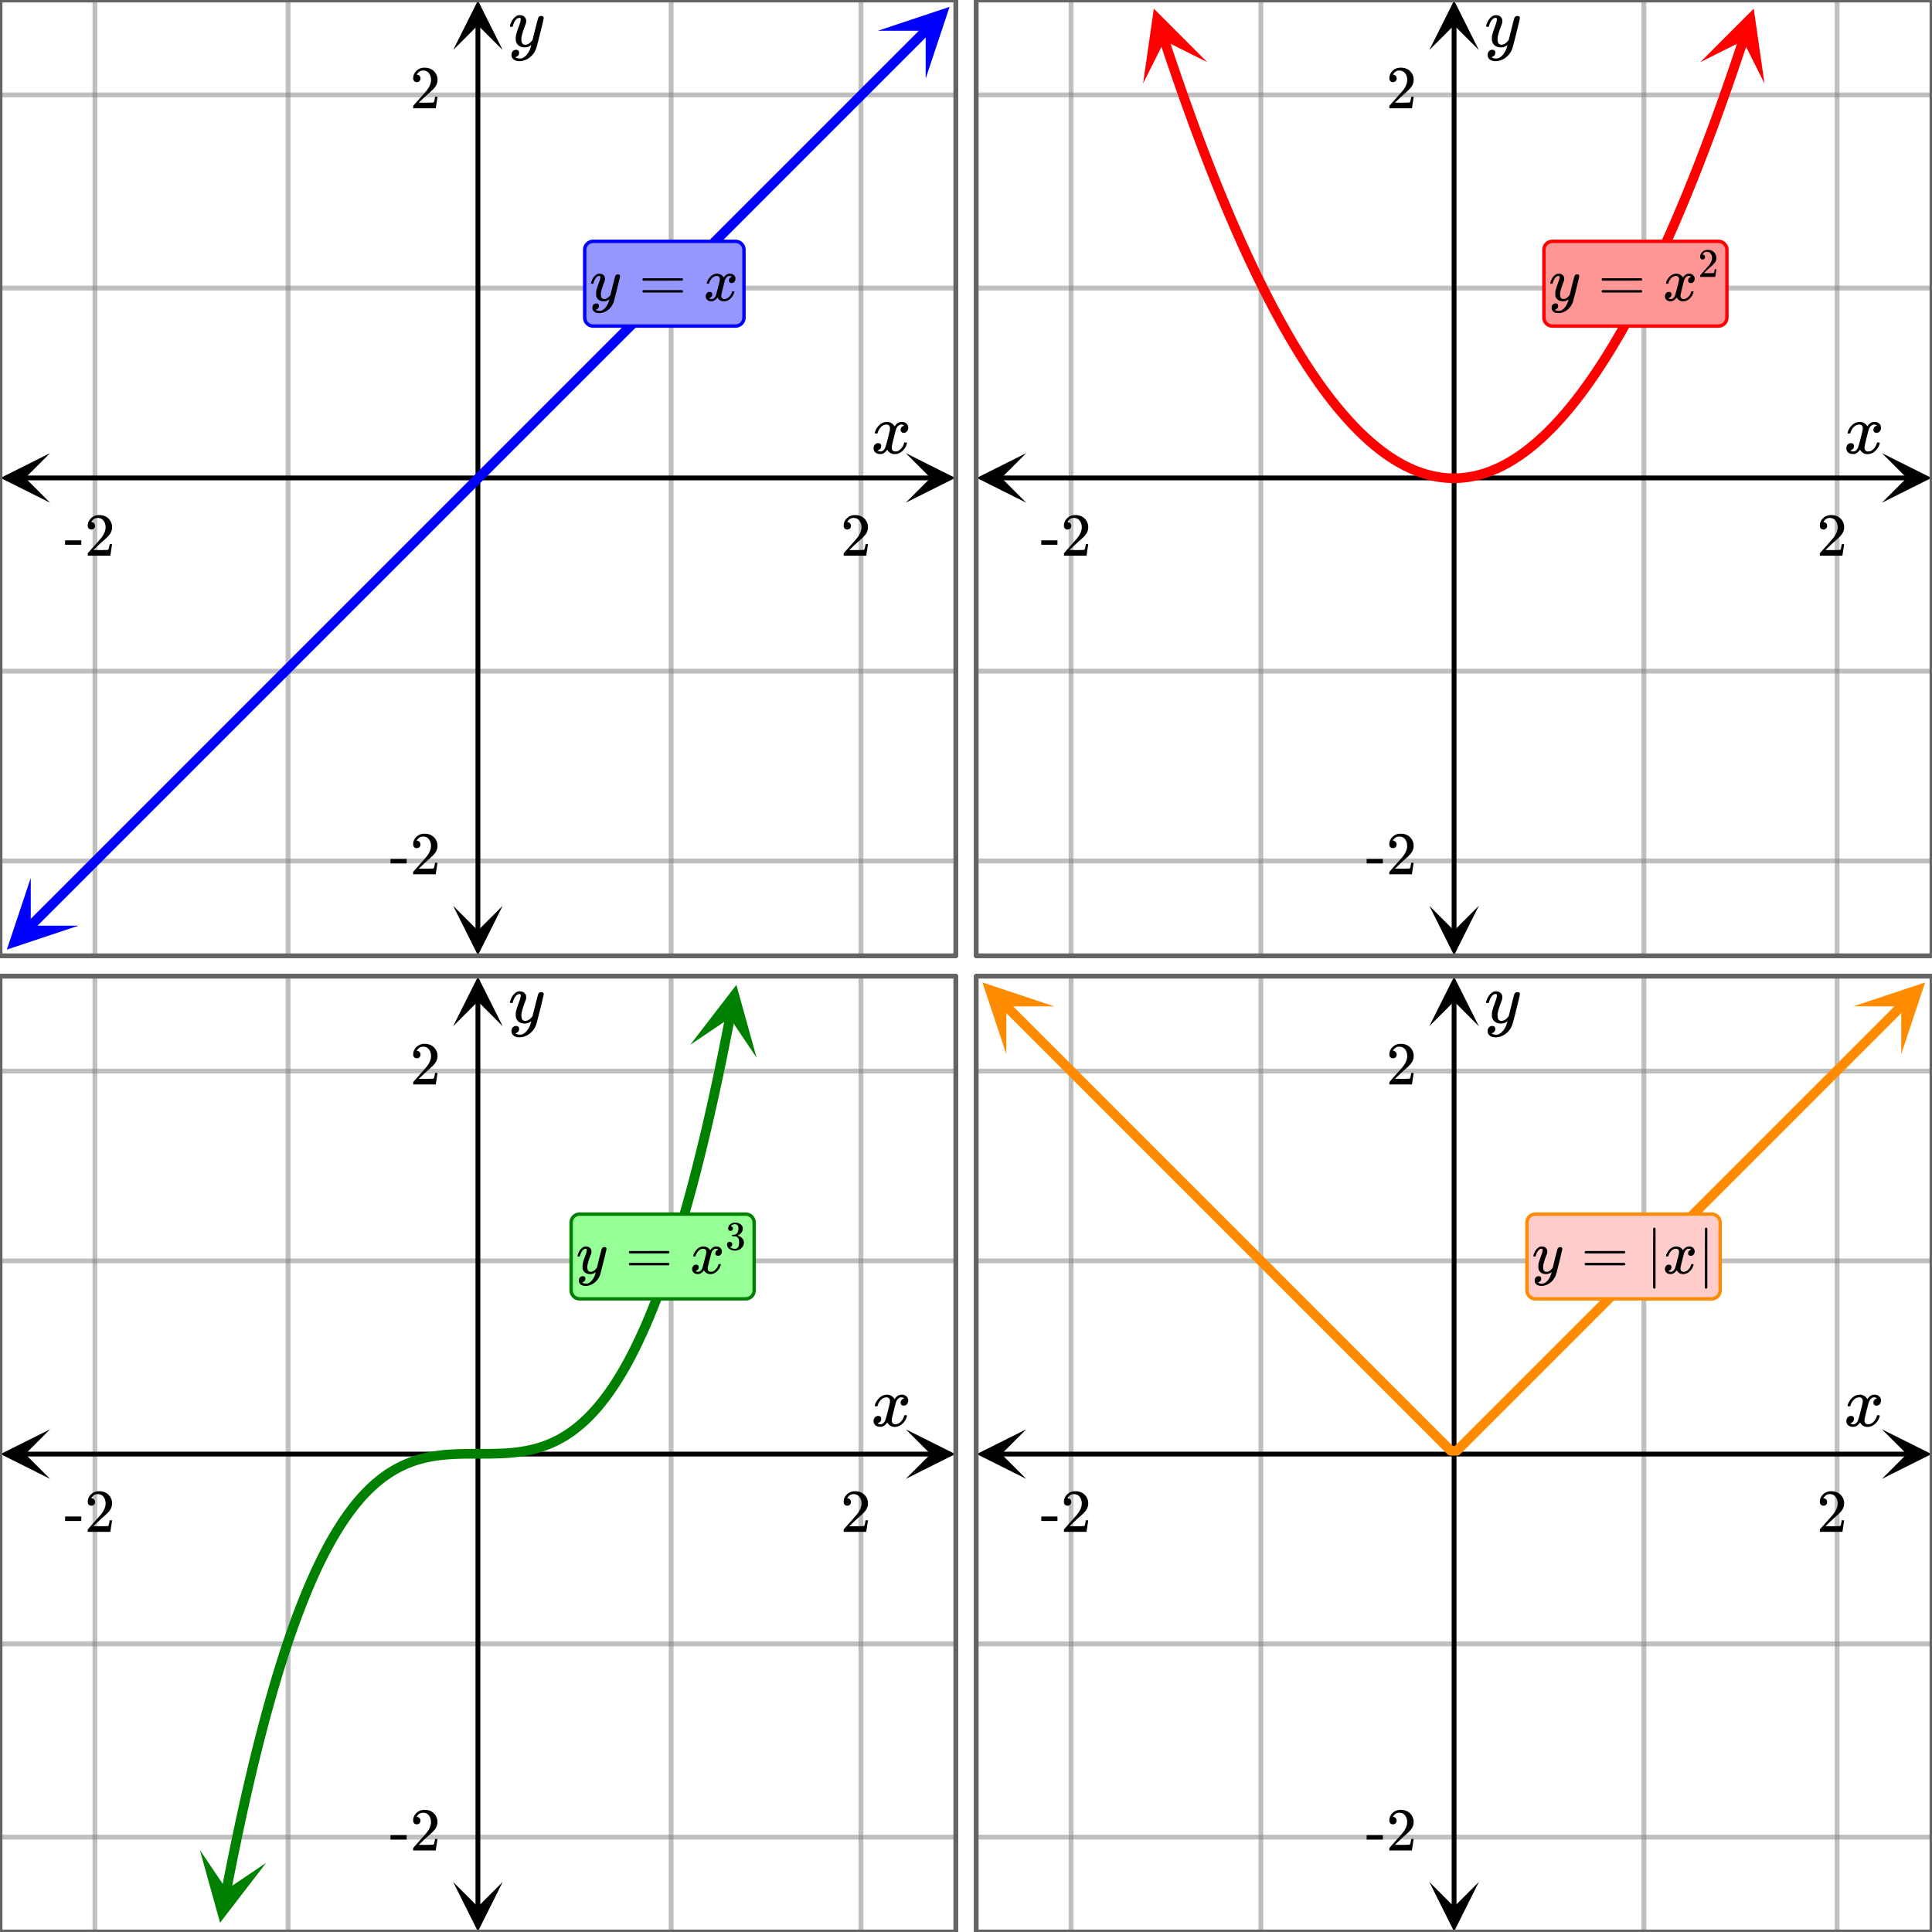 <svg xmlns="http://www.w3.org/2000/svg" width="570" height="570" viewBox="0 0 570 570"><defs><clipPath id="a"><path d="M.145 133.691H15V149H.145zm0 0"/></clipPath><clipPath id="b"><path d="M267.234 133.691H282V149h-14.766zm0 0"/></clipPath><clipPath id="c"><path d="M133.691 267H149v14.855h-15.309zm0 0"/></clipPath><clipPath id="d"><path d="M133.691 0H149v14.766h-15.309zm0 0"/></clipPath><clipPath id="e"><path d="M288.145 133.691H303V149h-14.855zm0 0"/></clipPath><clipPath id="f"><path d="M555.234 133.691H570V149h-14.766zm0 0"/></clipPath><clipPath id="g"><path d="M421.691 267H437v14.855h-15.309zm0 0"/></clipPath><clipPath id="h"><path d="M421.691 0H437v14.766h-15.309zm0 0"/></clipPath><clipPath id="i"><path d="M.145 421.691H15V437H.145zm0 0"/></clipPath><clipPath id="j"><path d="M267.234 421.691H282V437h-14.766zm0 0"/></clipPath><clipPath id="k"><path d="M133.691 555H149v14.855h-15.309zm0 0"/></clipPath><clipPath id="l"><path d="M133.691 288H149v14.766h-15.309zm0 0"/></clipPath><clipPath id="m"><path d="M288.145 421.691H303V437h-14.855zm0 0"/></clipPath><clipPath id="n"><path d="M555.234 421.691H570V437h-14.766zm0 0"/></clipPath><clipPath id="o"><path d="M421.691 555H437v14.855h-15.309zm0 0"/></clipPath><clipPath id="p"><path d="M421.691 288H437v14.766h-15.309zm0 0"/></clipPath><clipPath id="q"><path d="M2 258h22v23H2zm0 0"/></clipPath><clipPath id="r"><path d="M-5.031 273.102l40.203-40.204 40.207 40.204-40.207 40.207zm0 0"/></clipPath><clipPath id="s"><path d="M258 2h23v22h-23zm0 0"/></clipPath><clipPath id="t"><path d="M258.996 9.074L299.2-31.129l40.207 40.203L299.2 49.281zm0 0"/></clipPath><clipPath id="u"><path d="M337 2h20v23h-20zm0 0"/></clipPath><clipPath id="v"><path d="M349.883-.594l17.941 53.953-53.949 17.946-17.945-53.953zm0 0"/></clipPath><clipPath id="w"><path d="M501 2h20v23h-20zm0 0"/></clipPath><clipPath id="x"><path d="M501.645 18.336l17.945-53.95 53.95 17.946-17.946 53.95zm0 0"/></clipPath><clipPath id="y"><path d="M58 545h21v23H58zm0 0"/></clipPath><clipPath id="z"><path d="M55.133 565.348l10.879-55.805 55.808 10.879-10.879 55.808zm0 0"/></clipPath><clipPath id="A"><path d="M203 290h21v23h-21zm0 0"/></clipPath><clipPath id="B"><path d="M203.645 308.238l10.878-55.808 55.809 10.879-10.879 55.808zm0 0"/></clipPath><clipPath id="C"><path d="M289 289h23v23h-23zm0 0"/></clipPath><clipPath id="D"><path d="M296.898 282.79l40.204 40.206-40.204 40.203-40.207-40.203zm0 0"/></clipPath><clipPath id="E"><path d="M546 289h22v23h-22zm0 0"/></clipPath><clipPath id="F"><path d="M546.816 296.898l40.207-40.207 40.204 40.207-40.204 40.204zm0 0"/></clipPath></defs><path fill="#fff" d="M0 0h570v570H0z"/><path d="M27.29 282V0h1.42v282zm0 0M84.29 282V0h1.42v282zm0 0M197.29 282V0h1.42v282zm0 0M253.29 282V0h1.42v282zm0 0" fill="gray" fill-opacity=".502"/><path d="M0 253.29h282v1.42H0zm0 0M0 197.29h282v1.42H0zm0 0M0 84.29h282v1.42H0zm0 0M0 27.29h282v1.42H0zm0 0M315.29 282V0h1.42v282zm0 0M371.29 282V0h1.42v282zm0 0M484.29 282V0h1.42v282zm0 0M541.29 282V0h1.42v282zm0 0" fill="gray" fill-opacity=".502"/><path d="M288 253.29h282v1.42H288zm0 0M288 197.29h282v1.42H288zm0 0M288 84.29h282v1.42H288zm0 0M288 27.29h282v1.42H288zm0 0M27.29 570V288h1.42v282zm0 0M84.29 570V288h1.42v282zm0 0M197.29 570V288h1.42v282zm0 0M253.29 570V288h1.42v282zm0 0" fill="gray" fill-opacity=".502"/><path d="M0 541.29h282v1.42H0zm0 0M0 484.29h282v1.42H0zm0 0M0 371.29h282v1.42H0zm0 0M0 315.29h282v1.42H0zm0 0M315.29 570V288h1.42v282zm0 0M371.29 570V288h1.42v282zm0 0M484.29 570V288h1.42v282zm0 0M541.29 570V288h1.42v282zm0 0" fill="gray" fill-opacity=".502"/><path d="M288 541.29h282v1.42H288zm0 0M288 484.29h282v1.42H288zm0 0M288 371.29h282v1.42H288zm0 0M288 315.29h282v1.42H288zm0 0" fill="gray" fill-opacity=".502"/><path d="M7.309 140.29H274.69v1.42H7.31zm0 0"/><g clip-path="url(#a)"><path d="M14.766 133.691L.145 141l14.62 7.309L7.458 141zm0 0"/></g><g clip-path="url(#b)"><path d="M267.234 133.691L281.855 141l-14.62 7.309 7.308-7.309zm0 0"/></g><path d="M140.29 274.691V7.31h1.42V274.69zm0 0"/><g clip-path="url(#c)"><path d="M133.691 267.234L141 281.855l7.309-14.62-7.309 7.308zm0 0"/></g><g clip-path="url(#d)"><path d="M133.691 14.766L141 .145l7.309 14.62L141 7.458zm0 0"/></g><path d="M295.309 140.29H562.69v1.42H295.31zm0 0"/><g clip-path="url(#e)"><path d="M302.766 133.691L288.145 141l14.62 7.309-7.308-7.309zm0 0"/></g><g clip-path="url(#f)"><path d="M555.234 133.691L569.855 141l-14.62 7.309 7.308-7.309zm0 0"/></g><path d="M428.29 274.691V7.31h1.42V274.69zm0 0"/><g clip-path="url(#g)"><path d="M421.691 267.234L429 281.855l7.309-14.62-7.309 7.308zm0 0"/></g><g clip-path="url(#h)"><path d="M421.691 14.766L429 .145l7.309 14.62L429 7.458zm0 0"/></g><path d="M7.309 428.29H274.69v1.42H7.31zm0 0"/><g clip-path="url(#i)"><path d="M14.766 421.691L.145 429l14.62 7.309L7.458 429zm0 0"/></g><g clip-path="url(#j)"><path d="M267.234 421.691L281.855 429l-14.62 7.309 7.308-7.309zm0 0"/></g><path d="M140.29 562.691V295.31h1.42V562.69zm0 0"/><g clip-path="url(#k)"><path d="M133.691 555.234L141 569.855l7.309-14.62-7.309 7.308zm0 0"/></g><g clip-path="url(#l)"><path d="M133.691 302.766L141 288.145l7.309 14.62-7.309-7.308zm0 0"/></g><path d="M295.309 428.29H562.69v1.42H295.31zm0 0"/><g clip-path="url(#m)"><path d="M302.766 421.691L288.145 429l14.62 7.309-7.308-7.309zm0 0"/></g><g clip-path="url(#n)"><path d="M555.234 421.691L569.855 429l-14.62 7.309 7.308-7.309zm0 0"/></g><path d="M428.29 562.691V295.31h1.42V562.69zm0 0"/><g clip-path="url(#o)"><path d="M421.691 555.234L429 569.855l7.309-14.62-7.309 7.308zm0 0"/></g><g clip-path="url(#p)"><path d="M421.691 302.766L429 288.145l7.309 14.62-7.309-7.308zm0 0"/></g><path d="M7.926 272.234l3.547-3.546 1.007 1.007-1.007-1.007 1.777-1.774 1.773-1.773 1.008 1.007-1.008-1.007 1.774-1.774 1.008 1.008-1.008-1.008 5.32-5.32 1.008 1.008-1.008-1.008 1.774-1.777 1.773-1.774 1.008 1.008-1.008-1.008 1.777-1.773 1.774-1.774 1.008 1.008-1.008-1.008 5.32-5.32 1.008 1.008-1.008-1.008 3.547-3.547 1.773-1.777 1.008 1.007-1.008-1.007 1.774-1.774 1.777-1.773 1.004 1.008-1.004-1.008 5.32-5.32 1.008 1.007-1.007-1.007 3.546-3.547 1.774-1.778 1.008 1.008-1.008-1.008 3.547-3.547 1.777-1.773 1.008 1.008-1.008-1.008 5.32-5.32 1.008 1.007-1.008-1.007 1.774-1.774 1.008 1.008-1.008-1.008 1.773-1.773 1.774-1.778 1.008 1.008-1.008-1.008 1.773-1.773 1.008 1.008-1.008-1.008 1.778-1.773 1.773-1.774 1.008 1.008-1.008-1.008 1.773-1.773 1.008 1.007-1.008-1.007 3.547-3.547 1.008 1.008-1.008-1.008 1.774-1.774 1.007 1.008-1.007-1.008 1.773-1.773 1.774-1.777 1.007 1.007-1.007-1.007 1.773-1.774 1.008 1.008-1.008-1.008 1.777-1.773 1.774-1.774 1.008 1.008-1.008-1.008 1.773-1.773 1.008 1.008-1.008-1.008 3.547-3.547 1.008 1.008-1.008-1.008 1.774-1.773 1.773-1.778 1.773-1.773 1.008 1.008-1.008-1.008 1.774-1.774 1.777-1.773 1.774-1.774 1.007 1.008-1.007-1.008 5.32-5.32 1.008 1.008-1.008-1.008 1.773-1.773 1.774-1.778 1.773-1.773 1.008 1.008-1.008-1.008 1.778-1.774 3.546-3.546 1.008 1.007-1.008-1.007 5.32-5.32 1.009 1.007-1.008-1.008 1.773-1.777 1.008 1.008-1.008-1.008 3.547-3.547 1.008 1.008-1.008-1.008 1.777-1.773 1.008 1.007-1.008-1.007 3.547-3.547 1.008 1.008-1.008-1.008 1.774-1.774 1.008 1.008-1.008-1.008 3.547-3.547 1.007 1.008-1.007-1.008 1.773-1.777 1.008 1.008-1.008-1.008 3.547-3.547 1.008 1.008-1.008-1.008 1.777-1.773 1.008 1.008-1.008-1.008 5.32-5.32 1.008 1.007-1.007-1.008 3.546-3.546 1.774-1.778 1.008 1.008-1.008-1.008 1.773-1.773 1.778-1.774 1.773-1.773 1.008 1.008-1.008-1.008 5.32-5.32 1.008 1.007-1.008-1.007 1.774-1.774 1.773-1.777 1.774-1.774 1.008 1.008-1.008-1.008 1.773-1.773 1.778-1.773 1.773-1.774 1.008 1.008-1.008-1.008 3.547-3.547 1.008 1.008-1.008-1.008 1.773-1.773 1.008 1.008-1.008-1.008 1.774-1.774 1.773-1.777 1.008 1.008-1.008-1.008 1.774-1.773 1.007 1.007-1.007-1.007 1.777-1.774 1.773-1.773 1.008 1.007-1.008-1.007 1.774-1.774 1.008 1.008-1.008-1.008 3.547-3.547 1.007 1.008-1.007-1.008 1.773-1.773 1.008 1.008-1.008-1.008 1.774-1.773 1.773-1.778 1.008 1.008-1.008-1.008 1.773-1.773 1.008 1.008-1.008-1.008 1.778-1.774 1.773-1.773 1.008 1.008-1.008-1.008 1.774-1.774 1.007 1.008-1.007-1.008 5.32-5.32 1.008 1.008-1.008-1.008 1.773-1.777 3.547-3.547 1.008 1.008-1.008-1.008 1.778-1.774 3.547-3.546 1.007 1.007-1.007-1.007 5.32-5.32 1.008 1.003-1.008-1.004 1.773-1.777 1.774-1.774 1.007 1.008-1.007-1.008 1.777-1.773 3.547-3.547 1.008 1.008-1.008-1.008 5.32-5.32 1.008 1.008-1.008-1.008 1.774-1.774 1.773-1.777 1.008 1.008-1.008-1.008 1.774-1.773 1.777-1.774 1.008 1.008-1.008-1.008 5.32-5.32 1.008 1.008-1.008-1.008 1.774-1.774 1.007 1.008-1.007-1.008 1.773-1.773 1.774-1.777 1.007 1.007-1.007-1.007 3.546-3.547a1.429 1.429 0 0 1 2.016 0c.559.558.559 1.46 0 2.015l-5.32 5.32-1.008-1.003 1.008 1.004-1.774 1.777-5.32 5.32-1.008-1.007 1.008 1.007-1.777 1.774-1.774 1.773-1.008-1.008 1.008 1.008-3.547 3.547-1.008-1.008 1.008 1.008-1.773 1.777-1.774 1.774-1.007-1.008 1.007 1.008-1.773 1.773-1.008-1.007 1.008 1.007-3.547 3.547-1.777 1.774-1.008-1.008 1.008 1.008-3.547 3.547-1.008-1.008 1.008 1.008-1.774 1.773L237 47.195l-1.008-1.008L237 47.196l-1.773 1.774-1.008-1.008 1.008 1.008-3.547 3.547-1.008-1.008 1.008 1.008-1.778 1.773-1.004-1.008 1.008 1.008-1.777 1.773-1.774 1.774-1.007-1.008 1.007 1.008-1.773 1.773-1.008-1.007 1.008 1.007-1.773 1.774-1.774 1.777-1.008-1.008 1.008 1.008-1.773 1.774-1.008-1.008 1.008 1.008-3.547 3.546-1.778 1.774-1.003-1.008 1.004 1.008-5.32 5.32-1.009-1.008 1.008 1.008-1.773 1.778-3.547 3.546-1.008-1.007 1.008 1.007-3.547 3.547-1.777 1.774-1.008-1.008 1.008 1.008-5.32 5.32-1.008-1.004 1.007 1.004-1.773 1.777-3.547 3.547-1.008-1.008 1.008 1.008-1.773 1.774-1.778 1.773-1.004-1.008 1.004 1.008-1.773 1.774-1.008-1.008 1.008 1.008-3.547 3.546-1.008-1.007 1.008 1.007-1.774 1.778-1.007-1.008 1.007 1.008-3.546 3.547-1.008-1.008 1.008 1.008-1.774 1.773-1.008-1.008 1.008 1.008-1.773 1.774-1.778 1.773-1.007-1.008 1.007 1.008-1.773 1.773-1.008-1.007 1.008 1.007-3.547 3.547-1.008-1.007 1.008 1.007-1.773 1.778-1.008-1.008 1.008 1.008-3.547 3.547-1.008-1.008 1.008 1.008-1.774 1.773-1.007-1.008 1.007 1.008-1.773 1.773-1.777 1.774-1.774 1.773-1.008-1.008 1.008 1.008-3.547 3.547-1.773 1.778-1.008-1.008 1.008 1.007-5.32 5.32-1.008-1.007 1.007 1.008-1.777 1.773-3.547 3.547-1.008-1.008 1.008 1.008-1.773 1.774-1.774 1.777-1.773 1.773-1.008-1.007 1.008 1.007-1.773 1.774-1.008-1.008 1.008 1.008-3.547 3.547-1.008-1.008 1.008 1.008-1.778 1.773-1.007-1.008 1.007 1.008-3.547 3.547-1.007-1.008 1.007 1.008-1.773 1.773-1.008-1.007 1.008 1.007-1.773 1.778-1.774 1.773-1.008-1.008 1.008 1.008-1.773 1.774-1.008-1.008 1.008 1.008-3.547 3.547-1.008-1.008 1.008 1.007-1.778 1.774-1.007-1.008 1.007 1.008-3.546 3.547-1.008-1.008 1.008 1.008-1.774 1.773-1.008-1.004 1.008 1.004-1.773 1.778-1.774 1.773-1.008-1.008 1.008 1.008-3.547 3.547-1.777 1.773-1.004-1.007 1.004 1.007-5.32 5.32-1.008-1.007 1.008 1.008-1.774 1.777-3.547 3.547-1.007-1.008 1.007 1.008-3.546 3.547-1.778 1.773-1.008-1.008 1.008 1.008-5.32 5.32-1.008-1.003 1.008 1.004-1.774 1.777-3.546 3.547-1.008-1.008 1.008 1.008-1.774 1.773-1.008-1.008 1.008 1.008-1.777 1.774-1.774 1.773-1.007-1.008 1.007 1.008-1.773 1.773-1.008-1.007 1.008 1.007-1.773 1.774-1.774 1.777-1.008-1.008 1.008 1.004-1.773 1.778-1.008-1.008 1.008 1.008-3.547 3.547-1.008-1.008 1.008 1.008L47.195 237l-1.008-1.008L47.196 237l-1.777 1.773-1.773 1.774-1.008-1.008 1.008 1.008-3.547 3.547-1.008-1.008 1.008 1.008-1.774 1.777-3.547 3.547-1.007-1.008 1.007 1.008-1.773 1.773-1.008-1.007 1.008 1.007-1.774 1.774-1.777 1.773-1.008-1.008 1.008 1.008-3.547 3.547-1.008-1.008 1.008 1.008-1.773 1.774-1.774 1.777-1.007-1.008 1.007 1.008-5.32 5.32-1.777 1.774-1.004-1.008 1.004 1.008-5.32 5.32a1.422 1.422 0 0 1-2.016 0 1.429 1.429 0 0 1 0-2.016zm0 0" fill="#00f"/><g clip-path="url(#q)"><g clip-path="url(#r)" clip-rule="evenodd"><path d="M9.074 258.996l-7.05 21.16 21.16-7.054H9.074zm0 0" fill="#00f"/></g></g><g clip-path="url(#s)"><g clip-path="url(#t)" clip-rule="evenodd"><path d="M258.996 9.074l21.16-7.05-7.054 21.16V9.074zm0 0" fill="#00f"/></g></g><path d="M344.852 11.379l1.148 3.45-1.352.448L346 14.82l1.145 3.403-1.352.453 1.352-.461 1.144 3.355-1.348.461 1.344-.468 1.149 3.308-1.348.469 1.344-.473 1.148 3.258-1.344.473 1.34-.477 1.149 3.211-1.344.48 1.34-.484 1.148 3.168-1.34.484 1.336-.492 1.149 3.121-1.34.493 1.336-.5 1.148 3.074-1.336.5 1.332-.508 1.145 3.031-1.332.504 1.332-.512 1.144 2.98-1.328.513 1.325-.52 1.148 2.934-1.328.52 1.324-.528 1.148 2.89-1.324.524 1.32-.531 1.145 2.84-1.32.535 1.32-.543 1.145 2.797-1.317.539 1.313-.547 1.148 2.746-1.316.55 1.312-.558 1.145 2.703-1.309.555 1.309-.563 1.144 2.653-1.308.566 1.304-.574 1.149 2.61-1.305.573 1.3-.582 1.145 2.559-1.3.582 1.297-.59 1.148 2.516-1.297.59 1.29-.598 1.148 2.469-1.293.597 1.289-.609 1.144 2.422-1.285.61 1.281-.618 1.149 2.375-1.285.617 1.277-.629 1.148 2.329-1.277.632 1.274-.64 1.144 2.281-1.273.64 1.27-.652 1.144 2.239-1.266.648 1.262-.66 1.144 2.187-1.261.664 1.257-.671 1.145 2.14-1.258.672 1.254-.684 1.145 2.098-1.25.684 1.242-.696 1.148 2.047-1.246.696 1.238-.707 1.149 2.003-1.238.707 1.23-.718 1.144 1.953-1.23.722 1.223-.734 1.148 1.91-1.223.735 1.215-.746 1.145 1.863-1.215.746 1.207-.762 1.145 1.817-1.204.761 1.196-.777 1.148 1.773-1.199.774 1.187-.79 1.149 1.723-1.188.79 1.176-.805 1.149 1.676-1.18.804 1.168-.82 1.144 1.633-1.164.82 1.153-.836 1.148 1.582-1.156.836 1.144-.851 1.145 1.535-1.14.855 1.128-.87 1.145 1.491-1.13.867 1.118-.886 1.149 1.445-1.118.887 1.102-.906 1.144 1.398-1.101.902 1.086-.922 1.148 1.352-1.086.922 1.07-.942 1.145 1.305-1.07.942 1.055-.961 1.144 1.257-1.05.961 1.034-.98 1.145 1.21-1.035.981 1.015-1 1.149 1.164-1.016 1 .992-1.02 1.149 1.118-.996 1.02.972-1.04 1.149 1.07-.973 1.044.95-1.063 1.144 1.024-.95 1.062.926-1.086 1.145.98-.922 1.083.899-1.106 1.144.934-.898 1.105.87-1.129 1.15.887-.872 1.125.84-1.148 1.144.84-.84 1.148.81-1.172 1.148.793-.809 1.172.774-1.195 1.148.746-.777 1.191.742-1.215 1.144.7-.738 1.214.703-1.238 1.145.652-.703 1.239.664-1.258 1.148.605-.664 1.258.621-1.281 1.149.559-.625 1.28.582-1.3 1.144.512-.578 1.304.535-1.32 1.145.465-.535 1.32.488-1.34 1.148.418-.488 1.34.437-1.355 1.149.375-.442 1.351.391-1.367 1.145.324-.387 1.371.336-1.386 1.144.281-.336 1.383.286-1.395 1.144.235-.285 1.394.23-1.406 1.149.187-.23 1.407.171-1.414 1.149.136-.176 1.418.117-1.422 1.145.094-.114 1.418.059-1.422 1.145.047-.06 1.422v-1.422h1.15v1.422l-.06-1.422 1.15-.047.054 1.422-.113-1.418 1.144-.094.117 1.422-.172-1.418 1.145-.136.172 1.414-.227-1.407 1.145-.187.23 1.406-.285-1.394 1.149-.235.28 1.395-.335-1.383 1.144-.277.34 1.382-.39-1.37 1.148-.325.387 1.367-.438-1.351 1.145-.375.441 1.355-.488-1.34 1.144-.418.489 1.34-.535-1.32 1.148-.465.535 1.32-.582-1.304 1.145-.512.582 1.3-.625-1.28 1.148-.559.625 1.281-.668-1.258 1.149-.605.664 1.258-.703-1.239 1.144-.652.707 1.238-.742-1.214 1.144-.7.743 1.215-.778-1.191 1.149-.746.777 1.195-.812-1.172 1.148-.793.809 1.172-.84-1.148 1.144-.84.844 1.148-.871-1.125 1.145-.887.87 1.13-.898-1.106 1.149-.934.898 1.106-.926-1.082 1.145-.98.926 1.085-.95-1.062 1.149-1.024.949 1.063-.973-1.043 1.145-1.07.973 1.039-.997-1.02 1.149-1.117.996 1.02-1.016-1 1.145-1.165 1.016 1-1.036-.98 1.149-1.211 1.035.98-1.055-.96 1.149-1.258 1.05.96-1.07-.94 1.149-1.306 1.07.942-1.09-.922 1.149-1.352 1.085.922-1.101-.902 1.148-1.398 1.102.906-1.117-.887 1.144-1.445 1.117.886-1.128-.867 1.144-1.492 1.133.871-1.145-.855 1.149-1.535 1.14.851-1.152-.836 1.145-1.582 1.156.836-1.168-.82 1.148-1.633 1.164.82-1.175-.804 1.144-1.676 1.176.805-1.184-.79 1.145-1.722 1.187.789-1.195-.774 1.145-1.773 1.195.777-1.203-.761 1.144-1.817 1.207.762-1.215-.746 1.149-1.863 1.21.746-1.218-.735 1.145-1.91 1.222.734-1.23-.722 1.148-1.953 1.227.718-1.235-.707 1.145-2.004 1.238.708-1.242-.696 1.145-2.047 1.242.696-1.25-.684 1.148-2.098 1.25.684-1.258-.672 1.149-2.14 1.254.671-1.262-.664 1.148-2.187 1.262.66-1.27-.648 1.15-2.239 1.265.653-1.274-.641 1.149-2.281 1.273.64-1.277-.632 1.144-2.329 1.278.63-1.282-.618 1.145-2.375 1.285.617-1.289-.61 1.149-2.42 1.285.608-1.293-.597 1.148-2.469 1.293.598-1.297-.59 1.145-2.516 1.297.59-1.301-.582 1.148-2.559 1.301.582-1.305-.574 1.145-2.61 1.305.575-1.309-.566 1.148-2.653 1.309.563-1.312-.555 1.144-2.703 1.313.559-1.313-.551 1.145-2.746 1.316.547-1.32-.54 1.148-2.796 1.317.543-1.32-.535 1.144-2.84 1.324.53-1.324-.523 1.144-2.89 1.325.527-1.329-.52 1.149-2.933 1.328.52-1.332-.512 1.148-2.98 1.328.511-1.332-.504 1.145-3.031 1.336.508-1.336-.5 1.144-3.074 1.336.5-1.336-.493 1.145-3.12 1.34.491-1.34-.484 1.145-3.168 1.34.485-1.34-.481 1.144-3.21 1.344.476-1.348-.473 1.149-3.258 1.343.473-1.347-.469 1.148-3.308 1.348.468-1.352-.46 1.149-3.356 1.347.46-1.351-.452 1.148-3.403 1.352.457-1.356-.449 1.149-3.45a1.426 1.426 0 1 1 2.703.903l-1.145 3.446c0 .003-.004.003-.004.007l-1.144 3.399c0 .004-.004.004-.004.008v-.004l-1.145 3.355c0 .004-.003.004-.003.008v-.004l-1.145 3.309c0 .004-.004.004-.004.008l-1.144 3.257c0 .004-.004.004-.004.008l-1.145 3.215-.004.004-1.144 3.168c-.004.004-.004.004-.004.008l-1.145 3.117c-.004.004-.004.008-.004.008l-1.148 3.074v.008l-1.149 3.027v.008l-1.148 2.98v.008h-.004l-1.144 2.934c0 .004 0 .004-.004.008l-1.145 2.886c0 .004-.004.004-.004.008l-1.144 2.84c-.004.004-.004.008-.004.008l-1.149 2.797s0 .004-.003.007l-1.145 2.746c0 .004-.004.008-.004.008l-1.144 2.703c-.004.004-.004.004-.004.008l-1.149 2.653c0 .004 0 .007-.004.011l-1.144 2.606c-.004.004-.004.008-.004.011l-1.149 2.56c0 .003 0 .007-.003.01l-1.145 2.516c-.004 0-.004.004-.004.008l-1.148 2.469c0 .004-.004.008-.004.008l-1.145 2.422-.008.011-1.144 2.375c-.004.004-.004.008-.004.012l-1.149 2.328c0 .004-.003.008-.003.008l-1.149 2.285c0 .004-.004.008-.004.008l-1.148 2.238c0 .004 0 .008-.004.012v-.004l-1.145 2.192c-.004.003-.004.007-.007.011l-1.145 2.14c-.004.005-.004.009-.008.013l-1.148 2.097c0 .004-.004.008-.004.012l-1.149 2.047c0 .008-.003.012-.003.015l-1.149 2c-.004.004-.004.012-.008.016l-1.144 1.953a.03.03 0 0 0-.008.016l-1.149 1.91c0 .004-.003.008-.007.012l-1.145 1.863-.012.012-1.144 1.816c-.004.008-.008.012-.008.016l-1.148 1.77c-.004.003-.004.011-.008.015l-1.149 1.723c-.003.003-.003.011-.007.015l-1.149 1.676a.054.054 0 0 1-.012.016l-1.144 1.629-.012.019-1.144 1.582c-.004.004-.008.012-.016.016l-1.144 1.539-.012.015-1.149 1.493c-.004.003-.007.007-.011.015l-1.149 1.445-.012.016-1.148 1.399c-.004.003-.008.011-.016.02l-1.144 1.347c-.008.008-.012.015-.016.02l-1.148 1.304c-.004.008-.012.012-.016.02l-1.148 1.257c-.004.008-.012.012-.016.02l-1.148 1.21-.02.02-1.144 1.164c-.008.008-.016.016-.024.02l-1.144 1.121a.104.104 0 0 0-.024.02l-1.144 1.07-.024.023-1.148 1.024c-.008.008-.016.015-.024.02l-1.148.98c-.008.008-.016.015-.024.02l-1.148.933c-.008.008-.016.015-.027.023l-1.145.883c-.012.008-.02.016-.031.024l-1.145.835a.217.217 0 0 0-.03.024l-1.15.793c-.011.008-.023.016-.03.023l-1.149.743-.035.023-1.145.7a.182.182 0 0 1-.039.019l-1.144.652a.343.343 0 0 0-.04.023l-1.148.606a.183.183 0 0 1-.039.02l-1.148.558a.144.144 0 0 1-.043.02l-1.145.515c-.015.004-.031.012-.047.02v-.004l-1.144.469c-.016.004-.031.011-.047.015l-1.148.422c-.016.004-.032.012-.047.016l-1.149.37a.193.193 0 0 1-.05.016l-1.145.329-.055.011-1.144.282-.055.011-1.145.235c-.02.004-.039.004-.054.007h-.004l-1.145.188c-.02.004-.039.004-.054.008l-1.149.14c-.02 0-.039.004-.054.004h-.004l-1.145.094c-.02 0-.039.004-.058.004l-1.145.047H428.281l-1.148-.047c-.02 0-.04-.004-.059-.004l-1.144-.094c-.02 0-.04-.004-.059-.004l-1.144-.14c-.02-.004-.04-.004-.059-.008l-1.145-.188c-.02-.003-.039-.003-.054-.007l-1.149-.235-.05-.011-1.149-.282a1.027 1.027 0 0 1-.05-.011l-1.15-.329c-.015-.003-.034-.007-.05-.015l-1.144-.371c-.02-.004-.036-.012-.051-.016l-1.145-.422c-.015-.004-.031-.012-.047-.015l-1.148-.47c-.016-.003-.031-.01-.043-.015l-1.148-.515c-.016-.004-.028-.012-.043-.02l-1.145-.559c-.016-.007-.027-.011-.043-.02l-1.144-.605a.344.344 0 0 1-.04-.023l-1.148-.652a.158.158 0 0 1-.035-.02l-1.149-.7-.035-.023-1.144-.742-.035-.023-1.145-.793a.217.217 0 0 1-.031-.024l-1.149-.835c-.007-.008-.02-.016-.027-.024l-1.148-.883c-.008-.008-.02-.015-.028-.023l-1.144-.934c-.012-.004-.02-.011-.028-.02l-1.148-.98c-.008-.004-.016-.011-.024-.02l-1.144-1.023-.023-.023-1.149-1.07-.02-.02-1.148-1.121c-.008-.004-.012-.012-.02-.02l-1.148-1.164c-.004-.007-.012-.011-.02-.02l-1.144-1.21-.02-.02-1.144-1.257-.02-.02-1.144-1.305c-.008-.004-.012-.011-.016-.02l-1.148-1.347c-.004-.008-.008-.016-.016-.02l-1.144-1.398-.016-.016-1.144-1.445-.016-.015v-.004l-1.145-1.489-.015-.015-1.145-1.54c-.004-.003-.008-.011-.011-.015l-1.149-1.582a.054.054 0 0 0-.012-.016v-.004l-1.144-1.628c-.004-.004-.008-.008-.012-.016l-1.144-1.676c-.004-.004-.008-.012-.012-.015l-1.145-1.723c-.004-.004-.007-.012-.011-.016l-1.145-1.77c-.004-.003-.008-.007-.012-.015l-1.144-1.816c-.004-.004-.008-.008-.008-.012l-1.148-1.863c0-.004-.004-.008-.008-.012l-1.145-1.91a.03.03 0 0 1-.008-.016l-1.148-1.953c0-.008-.004-.012-.008-.016l-1.144-2c-.004-.003-.004-.007-.008-.011v-.004l-1.145-2.047c-.004-.004-.007-.008-.007-.012l-1.149-2.097c0-.004-.004-.008-.004-.012l-1.148-2.14c0-.005-.004-.009-.004-.012l-1.149-2.192s-.003-.004-.003-.008l-1.149-2.238c0-.004-.004-.004-.004-.008l-1.144-2.285c-.004 0-.004-.004-.008-.008l-1.145-2.328c-.004-.004-.004-.008-.008-.012h.004l-1.148-2.375c0-.004-.004-.007-.004-.011l-1.148-2.422s0-.004-.004-.008l-1.145-2.469c-.004-.004-.004-.008-.004-.008l-1.148-2.515c0-.004-.004-.008-.004-.008v-.004l-1.145-2.558c-.004-.004-.004-.008-.004-.012l-1.148-2.606c0-.004-.004-.007-.004-.007v-.004l-1.144-2.653c-.004-.004-.004-.008-.004-.008l-1.149-2.703s0-.004-.004-.008l-1.144-2.746c0-.004-.004-.007-.004-.007l-1.145-2.797c-.004 0-.004-.004-.004-.008l-1.148-2.84v-.008l-1.148-2.886c0-.004 0-.008-.004-.008l-1.145-2.934c0-.004-.004-.008-.004-.008l-1.144-2.98c-.004-.004-.004-.004-.004-.008l-1.145-3.027c-.004-.004-.004-.004-.004-.008l-1.148-3.074v-.008l-1.149-3.117v-.008l-1.148-3.168v-.004l-1.148-3.215v-.008l-1.149-3.258v-.007l-1.148-3.309v-.004l-1.149-3.355v-.004l-1.148-3.399v-.007l-1.149-3.446a1.431 1.431 0 0 1 .903-1.804 1.426 1.426 0 0 1 1.8.902zm0 0" fill="red"/><g clip-path="url(#u)"><g clip-path="url(#v)" clip-rule="evenodd"><path d="M356.176 18.336L340.418 2.555l-3.172 22.078 6.317-12.613zm0 0" fill="red"/></g></g><g clip-path="url(#w)"><g clip-path="url(#x)" clip-rule="evenodd"><path d="M501.645 18.336l15.761-15.781 3.168 22.078-6.316-12.613zm0 0" fill="red"/></g></g><path d="M65.395 557.39l1-5.117v-.007.004l.996-4.98c.004-.005.004-.005.004-.009l.996-4.84v-.011l.004.004.996-4.711v-.008l1-4.578v-.008l.996-4.45s.004-.003.004-.007l.996-4.32c0-.004 0-.004.004-.008l.996-4.192v-.011h.004l.996-4.07v-.009l1-3.945v-.012l1-3.828v-.007l1-3.711v-.008h.004l.996-3.594c0-.004 0-.008.004-.012l.996-3.472c0-.008.004-.012.004-.016l.996-3.363c0-.004.004-.008.004-.012l.996-3.25c.004-.008.004-.012.004-.016h.004l.996-3.14.004-.016.996-3.035c.004-.004.004-.008.004-.012l1-2.93c0-.007.003-.011.003-.015l.997-2.824c.003-.008.003-.012.007-.02v.004l.996-2.726c.004-.004.004-.012.008-.016l.996-2.625a.03.03 0 0 1 .008-.016l.996-2.527c.004-.004.004-.012.008-.016l.996-2.43c.004-.007.004-.015.008-.019l.996-2.336c.004-.008.008-.012.008-.02h.004l.996-2.242c.004-.007.004-.015.008-.02l.996-2.151.011-.024.997-2.062.011-.024v.004l.996-1.98.012-.02 1-1.894.012-.024.996-1.808c.004-.008.008-.016.016-.024l.996-1.726a.224.224 0 0 1 .015-.028l.996-1.644c.004-.012.012-.02.016-.028l1-1.57c.004-.008.008-.02.016-.027l.996-1.496c.008-.008.015-.016.02-.028l.995-1.418.024-.031.996-1.348.023-.03.996-1.278c.008-.012.016-.02.024-.031l.996-1.211c.012-.008.02-.02.027-.028l.996-1.144c.012-.012.02-.02.028-.032l1-1.078a.105.105 0 0 1 .027-.03l.996-1.02a.119.119 0 0 0 .031-.032l1-.957c.008-.008.02-.02.032-.027l.996-.899a.253.253 0 0 1 .035-.03l1-.84.035-.032.996-.785c.012-.012.028-.02.04-.031l.995-.73a.263.263 0 0 1 .043-.028l.996-.684c.012-.007.028-.015.04-.027l1-.629c.011-.012.027-.02.038-.027h.004l.996-.582c.012-.012.028-.02.043-.028l.997-.535.043-.023 1-.496c.011-.008.027-.012.043-.02l.996-.453c.015-.008.03-.012.046-.02l.997-.41c.015-.007.027-.011.043-.02l1-.37a.14.14 0 0 1 .043-.016l.996-.34c.015-.004.027-.008.043-.011l.996-.305.043-.012.996-.27.039-.011v.004l1-.242c.011-.004.023-.004.035-.008h.004l.996-.211a.114.114 0 0 0 .035-.008l.996-.18c.012-.004.024-.007.035-.007l1-.157c.008-.004.02-.004.032-.008l.996-.132c.011 0 .02-.004.03-.004l.997-.114.027-.003.996-.094h.028l.996-.078h.023l.996-.059c.008 0 .016-.004.02-.004l1-.043c.004 0 .012 0 .016-.004l.996-.03h.015l.996-.024h.016l.996-.016h.008l.996-.008h.008l.996-.004h.004l1-.004h.996v1.426-1.426h.996l.004 1.426-.008-1.426 1-.004.004 1.426-.012-1.426.996-.007.012 1.425-.02-1.425.997-.016.023 1.426-.035-1.426.996-.023.035 1.425-.047-1.425.996-.032.047 1.422-.066-1.422 1-.047.066 1.426-.086-1.426.996-.058.086 1.422-.109-1.422.996-.074.11 1.422-.133-1.418.996-.094.133 1.418-.16-1.418 1-.113.16 1.418-.192-1.415.996-.132.192 1.41-.223-1.406.996-.157.223 1.407-.258-1.403 1-.183.258 1.402-.297-1.395 1-.21.293 1.394-.332-1.383.996-.242.332 1.387-.371-1.375.996-.27.371 1.375-.414-1.363 1-.305.414 1.363-.457-1.347.996-.336.457 1.348-.5-1.332.996-.375.5 1.332-.543-1.317.996-.41.547 1.316-.59-1.296.996-.454.59 1.297-.632-1.277.996-.492.632 1.277-.675-1.254.996-.539.676 1.254-.72-1.23.997-.582.723 1.226-.762-1.203.996-.629.762 1.203-.805-1.176 1-.683.8 1.176-.843-1.149 1-.73.844 1.148-.883-1.121.996-.785.883 1.121-.918-1.09.996-.84.918 1.09-.953-1.062.996-.895.957 1.059-.988-1.032.996-.953.988 1.028-1.02-1 1-1.016 1.016.996-1.047-.965.996-1.082 1.047.969-1.074-.938 1-1.144 1.074.937-1.101-.906.996-1.21 1.101.906-1.125-.875 1-1.282 1.121.88-1.144-.848.996-1.352 1.148.848-1.168-.817.996-1.422 1.168.82-1.187-.792 1-1.496 1.184.793-1.204-.766.997-1.57 1.203.765-1.22-.738 1-1.648 1.22.738-1.235-.711.996-1.73 1.235.714-1.246-.687.996-1.809 1.246.688-1.258-.664.996-1.895 1.262.668-1.274-.644.996-1.977 1.274.644-1.285-.62 1-2.063 1.281.617-1.293-.598.996-2.152 1.293.598-1.3-.578.995-2.243 1.305.579-1.312-.56 1-2.335 1.308.559-1.316-.54.996-2.43 1.316.54-1.324-.524.996-2.523 1.328.523-1.332-.507.996-2.625 1.332.507-1.34-.492 1-2.722 1.337.488-1.344-.473 1-2.824 1.344.473-1.352-.461.996-2.926 1.352.457-1.356-.445 1-3.035 1.352.445-1.36-.43 1-3.144 1.356.433-1.36-.418.996-3.254 1.364.418-1.367-.406.996-3.36 1.367.403-1.371-.39 1-3.477 1.367.39-1.371-.378.996-3.59 1.375.379-1.379-.371 1-3.707 1.375.37-1.379-.359.996-3.828 1.38.36-1.384-.348 1-3.945 1.38.347-1.384-.34.997-4.066 1.386.336-1.386-.328.996-4.196 1.386.332-1.386-.32.996-4.32 1.386.32-1.39-.312 1-4.446 1.39.313-1.394-.305.996-4.578 1.395.305-1.395-.297.996-4.707 1.395.293-1.395-.285.996-4.844 1.395.289-1.395-.281.996-4.977 1.399.277-1.399-.273.996-5.113a1.423 1.423 0 0 1 1.672-1.125 1.42 1.42 0 0 1 1.125 1.668l-.996 5.117v.008h-.004l-.996 4.976v.008l-.996 4.844c-.004.004-.004.004-.004.008l-.996 4.707c0 .004 0 .007-.004.007l-.996 4.579v.007l-1 4.45v.007l-1 4.32v.009l-.996 4.195c-.004.004-.004.008-.004.008l-.996 4.07c0 .004-.004.008-.004.012v-.004l-.996 3.949c0 .004-.004.008-.004.012v-.004l-.996 3.828c0 .004-.004.008-.004.012l-.996 3.707c0 .004-.004.008-.004.011l-.996 3.59c0 .004-.004.008-.004.012l-.996 3.477c-.004.003-.004.007-.004.011l-1 3.364v.011h-.004l-.996 3.254c0 .004 0 .008-.004.012l-.996 3.14c0 .008-.004.012-.004.016l-1 3.035c0 .004 0 .012-.004.016l-.996 2.93c-.004.004-.004.007-.004.015v-.004l-1 2.828-.004.016-.996 2.723c-.004.008-.004.011-.008.015l-.996 2.625c-.004.008-.004.012-.007.02l-.997 2.523c-.003.008-.003.012-.007.02l-.996 2.43a.03.03 0 0 0-.008.02v-.005l-1 2.336a.03.03 0 0 1-.008.02l-.996 2.242a.056.056 0 0 0-.008.023h-.004l-.996 2.153c-.004.007-.004.011-.008.02l-1 2.062c-.004.007-.004.015-.008.023l-1 1.977-.011.023-.996 1.89-.012.024-1 1.809-.012.023-.996 1.727a.224.224 0 0 0-.016.027l-.996 1.649c-.007.007-.011.015-.02.023l-.995 1.57c-.004.012-.012.02-.016.028l-1 1.496a.119.119 0 0 1-.02.027l-.996 1.422c-.007.008-.011.02-.02.027l-.995 1.348c-.008.012-.016.02-.024.031l-.996 1.278-.023.03-1 1.212c-.008.008-.016.02-.024.031l-1 1.144c-.007.008-.015.02-.027.028l-.996 1.082c-.008.012-.02.02-.027.031l-1 1.016c-.008.011-.02.02-.032.031l-.996.957c-.011.012-.023.02-.031.031l-1 .899c-.012.008-.023.02-.035.027l-.996.844c-.012.008-.024.02-.035.027l-1 .785c-.012.012-.024.024-.036.032l-1 .73c-.011.012-.023.02-.039.031l-.996.68c-.015.008-.027.02-.043.027l-.996.633-.043.024-.996.586a.426.426 0 0 0-.043.023l-1 .539c-.012.008-.027.016-.043.023l-.996.493a.38.38 0 0 1-.043.02l-1 .452a.144.144 0 0 1-.043.02l-.996.414c-.016.004-.031.012-.047.015l-.996.375c-.015.004-.027.012-.043.016l-.996.336c-.016.004-.031.012-.043.016l-1 .3-.039.012-1 .27a.492.492 0 0 1-.039.011l-.996.239a.139.139 0 0 1-.04.008l-.995.21c-.012.004-.024.004-.035.008h-.004l-.996.184c-.012 0-.024.004-.032.004h-.004l-.996.16c-.011 0-.02.004-.03.004l-1 .133c-.009.004-.02.004-.028.004l-1 .113c-.008.004-.016.004-.024.004h-.004l-.996.094c-.007 0-.015 0-.023.003l-1 .075h-.02l-1 .062h-.02l-.995.047h-.016l-1 .035h-.016l-.996.024h-.011l-.996.015h-.012l-.996.008h-.008l-.996.004h-1-1v-1.426l.004 1.426h-1v-1.426l.004 1.426-.996.004-.004-1.426.011 1.426-1 .008-.011-1.422.023 1.422-1 .015-.02-1.425.036 1.425-1 .024-.032-1.426.047 1.426-.996.035-.05-1.426.066 1.422-.996.047-.067-1.422.086 1.422-.996.058-.086-1.421.106 1.421-.996.075-.106-1.418.133 1.418-1 .093-.133-1.421.16 1.418-.996.113-.16-1.418.191 1.414-1 .133-.187-1.41.223 1.406-1 .16-.223-1.41.258 1.402-.996.184-.258-1.403.293 1.395-.996.21-.293-1.394.332 1.387-.996.238-.336-1.386.375 1.375-.996.273-.375-1.379.414 1.363-.996.305-.414-1.363.457 1.347-1 .34-.453-1.351.5 1.336-1 .375-.5-1.336.546 1.316-1 .414-.543-1.32.59 1.3-1 .45-.586-1.297.633 1.277-1 .496-.633-1.277.68 1.254-1 .535-.676-1.254.719 1.23-.996.587-.719-1.23.762 1.202-.996.633-.762-1.203.8 1.176-.995.68-.805-1.176.844 1.148-.996.73-.844-1.148.883 1.121-1 .785-.88-1.117.919 1.086-.996.844-.922-1.09.953 1.059-.996.898-.953-1.058.988 1.027-1 .957-.984-1.027 1.015.996-.996 1.015-1.015-.996 1.046.965-1 1.082-1.046-.969 1.074.938-.996 1.144-1.075-.937 1.102.906-1 1.211-1.098-.906 1.121.879-.996 1.277-1.125-.875 1.149.848-1 1.347-1.145-.847 1.168.82-1 1.418-1.164-.816 1.184.789-.996 1.496-1.188-.793 1.203.765-.996 1.57-1.203-.765 1.219.738-.996 1.649-1.219-.738 1.234.714-.996 1.727-1.234-.711 1.246.687-.996 1.81-1.25-.688 1.262.664-.996 1.89-1.262-.664 1.273.64-1 1.977-1.27-.64 1.282.62-.996 2.063-1.285-.62 1.293.597-.996 2.152-1.293-.597 1.3.578-.996 2.242-1.3-.578 1.308.562-.996 2.332-1.309-.558 1.317.543-.996 2.43-1.32-.544 1.328.524-1 2.527-1.325-.523 1.332.504-.996 2.625-1.332-.504 1.336.488-.996 2.723-1.34-.489 1.344.473-.996 2.828-1.344-.476 1.348.46-.996 2.93-1.348-.46 1.352.445-.996 3.035-1.352-.446 1.355.434-.996 3.14-1.359-.429 1.363.418-.996 3.25-1.363-.418 1.367.406-1 3.364-1.363-.407 1.367.395-.996 3.476-1.371-.394 1.375.383-.996 3.59-1.375-.383 1.375.37-.996 3.708-1.375-.371 1.379.36-1 3.827-1.38-.36 1.383.348-.996 3.95-1.382-.352 1.382.34-.996 4.07-1.383-.34 1.387.329-1 4.195-1.383-.332 1.387.324-.996 4.317-1.39-.32 1.39.312-.996 4.449-1.39-.313 1.39.301-.996 4.578-1.39-.3 1.394.293-1 4.71-1.395-.296 1.399.289-1 4.84-1.395-.286 1.398.278-.996 4.98-1.398-.281 1.398.273-.996 5.117a1.431 1.431 0 0 1-1.672 1.125 1.429 1.429 0 0 1-1.128-1.671zm0 0" fill="green"/><g clip-path="url(#y)"><g clip-path="url(#z)" clip-rule="evenodd"><path d="M58.953 545.77l5.973 21.488 13.605-17.672-11.699 7.883zm0 0" fill="green"/></g></g><g clip-path="url(#A)"><g clip-path="url(#B)" clip-rule="evenodd"><path d="M203.645 308.238l13.609-17.675 5.973 21.492-7.883-11.7zm0 0" fill="green"/></g></g><path d="M297.766 295.75l12.414 12.414 1.773 1.777 1.777 1.774 12.415 12.414 1.773 1.777 1.777 1.774 10.64 10.64 1.774 1.778 1.778 1.773 12.414 12.414 1.773 1.777 1.778 1.774 12.414 12.414 1.773 1.777 1.777 1.774 10.641 10.64 1.773 1.778 1.778 1.773 12.414 12.414 1.773 1.778 1.778 1.773 23.058 23.059-1.008 1.007v-1.425h1.774v1.425l-1.008-1.007 1.774-1.774 1.777-1.773 5.32-5.32 1.008 1.007-1.008-1.008 1.774-1.777 7.093-7.094 1.778-1.773 1.007 1.008-1.007-1.008 5.32-5.32 1.773-1.778 3.547-3.547 1.008 1.008-1.008-1.008 3.547-3.546 1.778-1.774 5.32-5.32 1.008 1.004-1.008-1.004 1.773-1.778 5.32-5.32 1.778-1.773 1.773-1.774 1.008 1.008-1.008-1.008 3.547-3.547 1.774-1.777 5.32-5.32 1.008 1.007-1.008-1.007 1.773-1.774 1.778-1.773 5.32-5.32 1.774-1.778 1.007 1.008-1.007-1.008 5.32-5.32 1.777-1.774 5.32-5.32 1.008 1.008-1.008-1.008 1.774-1.773v-.004l1.773-1.774 1.008 1.008-1.008-1.008 5.32-5.32 1.009 1.008-1.008-1.008 1.777-1.773 1.773-1.774 1.008 1.008-1.008-1.008 3.547-3.547 1.774-1.777 1.008 1.008-1.008-1.008 3.547-3.547 1.007 1.008-1.007-1.008 3.547-3.547 1.007 1.008-1.007-1.008 1.777-1.773 3.547-3.547 1.008 1.008-1.008-1.008 1.773-1.774 1.774-1.777 1.007 1.008-1.007-1.008 5.32-5.32 1.008 1.008-1.008-1.008 1.777-1.774 1.774-1.773 1.008 1.008-1.008-1.008 3.547-3.547a1.422 1.422 0 0 1 2.015 0 1.429 1.429 0 0 1 0 2.016l-1.773 1.773-1.008-1.008 1.008 1.008-1.774 1.774-1.777 1.773-1.008-1.008 1.008 1.008-3.547 3.547-1.008-1.008 1.008 1.008-5.32 5.32-1.008-1.008 1.008 1.008-1.774 1.777-1.773 1.774-1.008-1.008 1.008 1.008-1.774 1.773-1.777 1.774-1.773 1.773-1.008-1.008 1.008 1.008-3.547 3.547-1.008-1.008 1.008 1.008-3.547 3.547-1.008-1.004 1.008 1.004-1.773 1.777-1.774 1.774-1.777 1.773-1.008-1.008 1.008 1.008-3.547 3.547-1.008-1.008 1.008 1.008-5.32 5.32-1.008-1.007 1.008 1.007-1.774 1.778-1.773 1.773-1.008-1.008 1.008 1.008-1.774 1.774-1.777 1.773-5.32 5.32-1.008-1.007 1.008 1.007-3.547 3.547-1.008-1.008 1.008 1.008-1.774 1.778-1.773 1.773-1.777 1.773-1.774 1.774-1.008-1.008 1.008 1.008-3.547 3.547-1.008-1.008 1.008 1.008-5.32 5.32-1.774 1.777-1.007-1.007 1.007 1.007-1.773 1.774-1.777 1.773-1.008-1.008 1.008 1.008-7.094 7.094-1.008-1.008 1.008 1.008-1.774 1.773-1.773 1.778-1.008-1.008 1.008 1.008-3.547 3.547-1.777 1.773-1.774 1.774-1.007-1.008 1.007 1.008-3.546 3.546-1.008-1.007 1.007 1.007-3.546 3.547-1.774 1.778-1.773 1.773-1.008-1.008 1.008 1.008-1.778 1.774-1.773 1.773-1.008-1.008 1.008 1.008-7.094 7.094-1.008-1.008 1.008 1.008-1.773 1.777-1.774 1.774-1.007-1.008 1.007 1.007-1.773 1.774-1.777 1.773-3.547 3.547a1.42 1.42 0 0 1-1.008.418h-1.774c-.394 0-.75-.16-1.007-.418l-23.059-23.058-1.773-1.778-1.778-1.773-12.414-12.414-1.773-1.778-1.778-1.773-10.64-10.64-1.774-1.778-1.777-1.773-12.414-12.414-1.774-1.778-1.777-1.773-12.414-12.414-1.773-1.778-1.778-1.773-10.64-10.64-1.774-1.778-1.777-1.773-12.414-12.415-1.774-1.777-1.777-1.773-12.414-12.414a1.422 1.422 0 0 1 0-2.016 1.422 1.422 0 0 1 2.016 0zm0 0" fill="#ff8c00"/><g clip-path="url(#C)"><g clip-path="url(#D)" clip-rule="evenodd"><path d="M311.004 296.898l-21.16-7.054 7.054 21.16v-14.106zm0 0" fill="#ff8c00"/></g></g><g clip-path="url(#E)"><g clip-path="url(#F)" clip-rule="evenodd"><path d="M546.816 296.898l21.16-7.054-7.05 21.16v-14.106zm0 0" fill="#ff8c00"/></g></g><path d="M0 0h282M282 0v282M282 282H0M0 282V0M288 0h282M570 0v282M570 282H288M288 282V0M0 288h282M282 288v282M282 570H0M0 570V288M288 288h282M570 288v282M570 570H288M288 570V288" fill="none" stroke-width="1.425" stroke-linecap="round" stroke="#646464"/><path d="M258.219 127.906c-.082-.082-.125-.156-.125-.219.05-.386.27-.87.656-1.453.656-.988 1.48-1.562 2.469-1.718.199-.032.344-.047.437-.047.489 0 .942.125 1.36.375.418.25.714.566.89.953.188-.238.301-.39.344-.453.512-.582 1.105-.875 1.781-.875.574 0 1.035.164 1.39.492.356.328.532.73.532 1.21 0 .438-.121.802-.367 1.095-.246.293-.57.437-.977.437a.9.9 0 0 1-.64-.234.793.793 0 0 1-.25-.61c0-.644.347-1.082 1.047-1.312 0-.02-.079-.074-.235-.156-.136-.082-.34-.125-.61-.125-.175 0-.308.015-.39.046-.531.22-.926.676-1.187 1.376-.043.113-.246.894-.61 2.343-.363 1.45-.558 2.266-.578 2.453a3.084 3.084 0 0 0-.062.625c0 .332.097.598.289.797.191.2.449.297.773.297.594 0 1.13-.246 1.602-.742.472-.496.793-1.043.96-1.649.044-.144.083-.23.126-.25.043-.019.156-.03.344-.03.261 0 .39.058.39.171 0 .012-.012.09-.031.234-.238.864-.73 1.622-1.469 2.266-.668.52-1.363.781-2.094.781-.98 0-1.718-.441-2.218-1.328-.407.637-.922 1.059-1.547 1.266-.125.02-.309.031-.547.031-.813 0-1.39-.285-1.735-.86a1.637 1.637 0 0 1-.203-.827c0-.426.125-.786.375-1.078.25-.293.575-.438.97-.438.605 0 .905.293.905.875 0 .52-.246.902-.734 1.14a1.827 1.827 0 0 0-.11.048c-.042.019-.074.039-.1.054a.148.148 0 0 1-.071.024l-.063.015c0 .043.106.106.313.188.176.074.36.11.547.11.511 0 .949-.313 1.312-.938.145-.262.418-1.172.813-2.735.082-.324.175-.68.273-1.07.098-.39.172-.691.219-.906.047-.215.082-.34.101-.383a5.6 5.6 0 0 0 .094-.813c0-.332-.09-.597-.265-.796-.176-.2-.426-.297-.75-.297-.637 0-1.184.242-1.649.726a3.898 3.898 0 0 0-.96 1.664c-.032.125-.063.2-.095.219-.03.02-.144.031-.343.031zm0 0M19.203 160.73h4.781v-1.312h-4.78zm0 0M26.969 156.23c.328 0 .578-.109.781-.328.203-.203.297-.453.297-.75a1.13 1.13 0 0 0-.281-.765.907.907 0 0 0-.735-.328c-.047 0-.078 0-.078-.016s.016-.047.047-.11c.047-.078.078-.14.11-.187.437-.625 1-.937 1.687-.937.75 0 1.328.265 1.734.796.422.532.625 1.204.625 1.985 0 .922-.39 1.922-1.203 3.015-.375.47-1.219 1.422-2.515 2.875-1 1.125-1.5 1.704-1.516 1.72-.031.03-.031.171-.031.405v.344h6.672v-.047l.5-3.297v-.062h-.72v.062c-.109.672-.202 1.094-.25 1.22-.062.234-.124.359-.171.374-.125.063-1.125.094-3.016.094l-1.36-.016 1.063-1.015a46.51 46.51 0 0 1 1.797-1.657c1.016-.875 1.703-1.562 2.032-2.062.421-.61.624-1.266.624-1.969 0-.172 0-.375-.03-.594a3.58 3.58 0 0 0-1.25-2.187c-.673-.563-1.532-.828-2.563-.828-.922 0-1.703.297-2.36.922-.64.61-.968 1.36-.968 2.218 0 .313.093.579.28.797.188.22.454.328.798.328zm0 0M249.984 156.23c.328 0 .578-.109.782-.328.203-.203.297-.453.297-.75a1.13 1.13 0 0 0-.282-.765.907.907 0 0 0-.734-.328c-.047 0-.078 0-.078-.016s.015-.047.047-.11c.047-.078.078-.14.109-.187.438-.625 1-.937 1.688-.937.75 0 1.328.265 1.734.796.422.532.625 1.204.625 1.985 0 .922-.39 1.922-1.203 3.015-.375.47-1.219 1.422-2.516 2.875-1 1.125-1.5 1.704-1.516 1.72-.03.03-.03.171-.03.405v.344h6.671v-.047l.5-3.297v-.062h-.719v.062c-.109.672-.203 1.094-.25 1.22-.062.234-.125.359-.172.374-.125.063-1.125.094-3.015.094l-1.36-.016 1.063-1.015a46.51 46.51 0 0 1 1.797-1.657c1.016-.875 1.703-1.562 2.031-2.062.422-.61.625-1.266.625-1.969 0-.172 0-.375-.031-.594a3.58 3.58 0 0 0-1.25-2.187c-.672-.563-1.531-.828-2.563-.828-.922 0-1.703.297-2.359.922-.64.61-.969 1.36-.969 2.218 0 .313.094.579.281.797.188.22.454.328.797.328zm0 0M159.703 4.703c.2 0 .367.05.508.156.14.106.21.246.21.43s-.343 1.652-1.03 4.406c-.688 2.754-1.082 4.27-1.188 4.54a5.416 5.416 0 0 1-1.07 1.898 5.733 5.733 0 0 1-1.742 1.383c-.75.355-1.453.53-2.11.53-1.062 0-1.785-.331-2.172-1-.136-.198-.203-.48-.203-.843 0-.469.13-.84.39-1.11.302-.269.61-.405.923-.405.625 0 .937.296.937.89 0 .52-.246.895-.734 1.125-.031.02-.067.043-.11.063l-.109.054a.18.18 0 0 1-.062.024l-.063.015c.043.082.188.172.438.266.23.082.453.125.672.125h.171c.239 0 .422-.012.547-.031.531-.157 1.035-.516 1.508-1.078.473-.563.84-1.235 1.102-2.016.144-.457.218-.73.218-.813 0-.019-.011-.019-.039 0a2.834 2.834 0 0 1-1.852.672c-.706 0-1.292-.168-1.757-.507-.465-.34-.762-.82-.899-1.446a4.443 4.443 0 0 1-.03-.656c0-.332.015-.594.046-.781.106-.594.426-1.621.969-3.078.3-.825.453-1.395.453-1.72 0-.198-.016-.335-.047-.413-.031-.078-.11-.117-.234-.117h-.11c-.324 0-.629.144-.922.437-.449.45-.792 1.121-1.03 2.016a.19.19 0 0 1-.024.078c-.016.031-.028.05-.031.062-.004.012-.016.02-.032.032-.015.011-.039.015-.07.015h-.563c-.082-.082-.125-.144-.125-.187 0-.043.02-.137.063-.282.293-.988.734-1.753 1.328-2.296.48-.45.973-.672 1.484-.672.594 0 1.067.16 1.415.484.347.324.523.77.523 1.344a4.16 4.16 0 0 1-.063.437c0 .082-.105.387-.312.907-.574 1.55-.918 2.691-1.031 3.421a5.205 5.205 0 0 0-.016.485c0 .531.082.937.25 1.219.168.28.473.421.922.421.324 0 .629-.085.914-.257.285-.172.504-.336.649-.492.144-.157.332-.376.562-.657 0-.02.035-.168.102-.437l.304-1.227c.137-.547.266-1.066.39-1.555.532-2.093.825-3.19.876-3.296.187-.375.488-.563.906-.563zm0 0M115.203 254.73h4.781v-1.312h-4.78zm0 0M122.969 250.23c.328 0 .578-.109.781-.328.203-.203.297-.453.297-.75a1.13 1.13 0 0 0-.281-.765.907.907 0 0 0-.735-.328c-.047 0-.078 0-.078-.016s.016-.047.047-.11c.047-.078.078-.14.11-.187.437-.625 1-.937 1.687-.937.75 0 1.328.265 1.734.796.422.532.625 1.204.625 1.985 0 .922-.39 1.922-1.203 3.015-.375.47-1.219 1.422-2.516 2.875-1 1.125-1.5 1.704-1.515 1.72-.031.03-.031.171-.031.405v.344h6.671v-.047l.5-3.297v-.062h-.718v.062c-.11.672-.203 1.094-.25 1.22-.063.234-.125.359-.172.374-.125.063-1.125.094-3.016.094l-1.36-.016 1.063-1.015a46.51 46.51 0 0 1 1.797-1.657c1.016-.875 1.703-1.562 2.031-2.062.422-.61.625-1.266.625-1.969 0-.172 0-.375-.03-.594a3.58 3.58 0 0 0-1.25-2.187c-.673-.563-1.532-.828-2.563-.828-.922 0-1.703.297-2.36.922-.64.61-.968 1.36-.968 2.218 0 .313.093.579.28.797.188.22.454.328.798.328zm0 0M122.984 24.23c.329 0 .579-.109.782-.328.203-.203.296-.453.296-.75a1.13 1.13 0 0 0-.28-.765.907.907 0 0 0-.735-.328c-.047 0-.078 0-.078-.016s.015-.047.047-.11c.046-.078.078-.14.109-.187.438-.625 1-.937 1.688-.937.75 0 1.328.265 1.734.796.422.532.625 1.204.625 1.985 0 .922-.39 1.922-1.203 3.015-.375.47-1.219 1.422-2.516 2.875-1 1.125-1.5 1.704-1.516 1.72-.03.03-.03.171-.03.405v.344h6.671v-.047l.5-3.297v-.062h-.719v.062c-.109.672-.203 1.094-.25 1.22-.062.234-.125.359-.172.374-.124.063-1.124.094-3.015.094l-1.36-.016 1.063-1.015a46.51 46.51 0 0 1 1.797-1.657c1.016-.875 1.703-1.562 2.031-2.062.422-.61.625-1.266.625-1.969 0-.172 0-.375-.031-.594a3.58 3.58 0 0 0-1.25-2.187c-.672-.563-1.531-.828-2.563-.828-.921 0-1.703.297-2.359.922-.64.61-.969 1.36-.969 2.218 0 .313.094.579.281.797.188.22.454.328.797.328zm0 0"/><path d="M175 70.7h42a3 3 0 0 1 3 3v20a3 3 0 0 1-3 3h-42a3 3 0 0 1-3-3v-20a3 3 0 0 1 3-3zm1 2h40c1.105 0 2 .894 2 2v18c0 1.105-.895 2-2 2h-40c-1.105 0-2-.895-2-2v-18c0-1.106.895-2 2-2zm0 0" fill-rule="evenodd" fill="#00f"/><path d="M175 71.7h42c1.105 0 2 .894 2 2v20c0 1.105-.895 2-2 2h-42c-1.105 0-2-.895-2-2v-20c0-1.106.895-2 2-2zm0 0" fill-rule="evenodd" fill="#9696ff"/><path d="M182.313 80.934c.175 0 .324.046.445.14.12.094.18.219.18.375s-.293 1.418-.883 3.781c-.59 2.368-.926 3.665-1.008 3.891a4.948 4.948 0 0 1-.938 1.625c-.425.5-.922.89-1.484 1.172-.645.312-1.25.469-1.813.469-.917 0-1.535-.285-1.859-.86-.113-.164-.172-.406-.172-.718 0-.407.11-.723.328-.954.262-.226.528-.343.797-.343.531 0 .797.25.797.75 0 .449-.207.773-.625.968a.51.51 0 0 1-.101.055l-.086.04a.093.093 0 0 1-.047.015l-.063.031c.043.063.168.14.375.234.2.063.39.094.578.094h.141c.207 0 .363-.008.469-.031.457-.133.89-.441 1.297-.922a5.03 5.03 0 0 0 .937-1.719c.137-.394.203-.629.203-.703 0-.008-.011-.008-.039.008-.027.016-.058.047-.101.086-.45.324-.942.484-1.485.484-.613 0-1.12-.144-1.515-.437-.395-.29-.653-.703-.766-1.235a5.945 5.945 0 0 1-.016-.57c0-.285.012-.508.032-.664.082-.508.359-1.39.828-2.64.261-.708.39-1.204.39-1.485 0-.164-.011-.281-.039-.351-.027-.067-.097-.102-.21-.102h-.094c-.27 0-.532.133-.782.39-.386.387-.683.962-.89 1.72a.197.197 0 0 1-.016.062.288.288 0 0 1-.023.055c-.004.007-.012.015-.024.03-.011.016-.031.024-.062.024h-.485c-.074-.07-.109-.125-.109-.164 0-.035.02-.12.063-.258.25-.843.625-1.492 1.125-1.953.406-.383.832-.578 1.28-.578.5 0 .903.14 1.204.414.3.278.453.66.453 1.149-.02.23-.035.355-.047.375 0 .074-.094.336-.281.78-.488 1.337-.781 2.31-.875 2.923a4.09 4.09 0 0 0-.016.422c0 .46.07.808.211 1.046.14.243.403.36.79.36.28 0 .542-.07.788-.219.246-.144.43-.285.555-.422.125-.133.285-.32.484-.562 0-.008.028-.133.086-.367.059-.235.145-.586.258-1.055.113-.469.223-.914.328-1.344.457-1.789.715-2.734.766-2.828.156-.32.41-.484.766-.484zm0 0M189.531 82.45c0 .187.094.296.281.359h5.72l5.734-.016c.172-.094.25-.203.25-.344 0-.156-.094-.281-.266-.36h-11.469c-.172.079-.25.204-.25.36zm0 3.5c0 .155.078.265.25.359h11.469c.172-.094.266-.204.266-.36 0-.047-.016-.094-.032-.14a.254.254 0 0 0-.047-.094c-.015-.016-.046-.031-.093-.063-.047-.03-.063-.062-.078-.062h-11.453c-.188.047-.282.172-.282.36zm0 0M208.625 83.7c-.074-.071-.11-.141-.11-.204.051-.32.239-.738.563-1.25.563-.844 1.27-1.332 2.125-1.469.168-.02.293-.03.375-.03.418 0 .8.108 1.156.32.356.214.61.484.766.804.156-.195.254-.32.297-.375.437-.5.95-.75 1.531-.75.488 0 .887.14 1.195.422.309.281.461.625.461 1.031 0 .375-.105.688-.32.938-.215.25-.492.375-.836.375-.23 0-.418-.063-.562-.196a.67.67 0 0 1-.22-.523c0-.55.302-.93.907-1.14 0-.008-.066-.051-.203-.126-.113-.07-.285-.109-.516-.109a.936.936 0 0 0-.343.047c-.457.187-.797.586-1.016 1.187-.031.094-.203.766-.516 2.008-.312 1.246-.48 1.945-.5 2.102-.043.18-.062.355-.062.531 0 .293.082.523.25.687.168.168.39.25.672.25.5 0 .957-.21 1.367-.64.41-.426.691-.895.836-1.406.031-.125.066-.196.101-.211.036-.016.133-.024.29-.024.23 0 .343.047.343.14 0 .013-.015.079-.047.204-.199.742-.613 1.387-1.25 1.937-.562.45-1.156.672-1.78.672-.845 0-1.481-.379-1.907-1.14-.356.543-.8.902-1.344 1.078a1.76 1.76 0 0 1-.469.047c-.687 0-1.175-.25-1.468-.75a1.313 1.313 0 0 1-.188-.719c0-.352.11-.656.328-.914a1.05 1.05 0 0 1 .828-.383c.52 0 .782.258.782.766 0 .437-.215.761-.641.968-.02.012-.05.024-.086.04a1.046 1.046 0 0 0-.094.046c-.027.016-.043.024-.054.024l-.047.015c0 .032.09.086.265.157.145.062.301.093.47.093.437 0 .812-.27 1.124-.812.125-.219.356-1 .688-2.344.074-.27.152-.574.242-.914.09-.336.152-.594.195-.773.043-.176.067-.285.078-.328a4.13 4.13 0 0 0 .094-.704c0-.28-.078-.507-.234-.68-.157-.171-.375-.257-.657-.257-.543 0-1.011.21-1.406.625a3.487 3.487 0 0 0-.828 1.437c-.02.106-.047.168-.078.188-.031.023-.129.031-.297.031zm0 0M545.219 127.906c-.082-.082-.125-.156-.125-.219.05-.386.27-.87.656-1.453.656-.988 1.48-1.562 2.469-1.718.199-.032.343-.047.437-.047.489 0 .942.125 1.36.375.418.25.714.566.89.953.188-.238.301-.39.344-.453.512-.582 1.105-.875 1.781-.875.574 0 1.035.164 1.39.492.356.328.532.73.532 1.21 0 .438-.121.802-.367 1.095-.246.293-.57.437-.977.437a.9.9 0 0 1-.64-.234.793.793 0 0 1-.25-.61c0-.644.347-1.082 1.047-1.312 0-.02-.078-.074-.235-.156-.136-.082-.34-.125-.61-.125-.175 0-.308.015-.39.046-.531.22-.926.676-1.187 1.376-.043.113-.246.894-.61 2.343-.363 1.45-.558 2.266-.578 2.453a3.084 3.084 0 0 0-.062.625c0 .332.097.598.289.797.191.2.449.297.773.297.594 0 1.13-.246 1.602-.742.472-.496.793-1.043.96-1.649.044-.144.083-.23.126-.25.043-.019.156-.03.343-.03.262 0 .391.058.391.171 0 .012-.012.09-.031.234-.238.864-.73 1.622-1.469 2.266-.668.52-1.363.781-2.094.781-.98 0-1.718-.441-2.218-1.328-.407.637-.922 1.059-1.547 1.266-.125.02-.309.031-.547.031-.813 0-1.39-.285-1.735-.86a1.637 1.637 0 0 1-.203-.827c0-.426.125-.786.375-1.078.25-.293.575-.438.97-.438.605 0 .905.293.905.875 0 .52-.246.902-.734 1.14a1.827 1.827 0 0 0-.11.048c-.042.019-.074.039-.1.054a.148.148 0 0 1-.071.024l-.063.015c0 .043.106.106.313.188.176.074.36.11.547.11.511 0 .949-.313 1.312-.938.145-.262.418-1.172.813-2.735.082-.324.175-.68.273-1.07.098-.39.172-.691.219-.906.047-.215.082-.34.101-.383a5.6 5.6 0 0 0 .094-.813c0-.332-.09-.597-.265-.796-.176-.2-.426-.297-.75-.297-.637 0-1.184.242-1.649.726a3.898 3.898 0 0 0-.96 1.664c-.032.125-.063.2-.095.219-.03.02-.144.031-.343.031zm0 0M307.203 160.73h4.781v-1.312h-4.78zm0 0M314.969 156.23c.328 0 .578-.109.781-.328.203-.203.297-.453.297-.75a1.13 1.13 0 0 0-.281-.765.907.907 0 0 0-.735-.328c-.047 0-.078 0-.078-.016s.016-.047.047-.11c.047-.078.078-.14.11-.187.437-.625 1-.937 1.687-.937.75 0 1.328.265 1.734.796.422.532.625 1.204.625 1.985 0 .922-.39 1.922-1.203 3.015-.375.47-1.219 1.422-2.515 2.875-1 1.125-1.5 1.704-1.516 1.72-.031.03-.031.171-.031.405v.344h6.671v-.047l.5-3.297v-.062h-.718v.062c-.11.672-.203 1.094-.25 1.22-.063.234-.125.359-.172.374-.125.063-1.125.094-3.016.094l-1.36-.016 1.063-1.015a46.51 46.51 0 0 1 1.797-1.657c1.016-.875 1.703-1.562 2.031-2.062.422-.61.625-1.266.625-1.969 0-.172 0-.375-.03-.594a3.58 3.58 0 0 0-1.25-2.187c-.673-.563-1.532-.828-2.563-.828-.922 0-1.703.297-2.36.922-.64.61-.968 1.36-.968 2.218 0 .313.093.579.28.797.188.22.454.328.798.328zm0 0M537.984 156.23c.328 0 .578-.109.782-.328.203-.203.297-.453.297-.75a1.13 1.13 0 0 0-.282-.765.907.907 0 0 0-.734-.328c-.047 0-.078 0-.078-.016s.015-.047.047-.11c.047-.078.078-.14.109-.187.438-.625 1-.937 1.688-.937.75 0 1.328.265 1.734.796.422.532.625 1.204.625 1.985 0 .922-.39 1.922-1.203 3.015-.375.47-1.219 1.422-2.516 2.875-1 1.125-1.5 1.704-1.515 1.72-.032.03-.032.171-.032.405v.344h6.672v-.047l.5-3.297v-.062h-.719v.062c-.109.672-.203 1.094-.25 1.22-.062.234-.125.359-.172.374-.125.063-1.125.094-3.015.094l-1.36-.016 1.063-1.015a46.51 46.51 0 0 1 1.797-1.657c1.015-.875 1.703-1.562 2.031-2.062.422-.61.625-1.266.625-1.969 0-.172 0-.375-.031-.594a3.58 3.58 0 0 0-1.25-2.187c-.672-.563-1.531-.828-2.563-.828-.922 0-1.703.297-2.359.922-.64.61-.969 1.36-.969 2.218 0 .313.094.579.282.797.187.22.453.328.796.328zm0 0M447.703 4.703c.2 0 .367.05.508.156.14.106.21.246.21.43s-.343 1.652-1.03 4.406c-.688 2.754-1.082 4.27-1.188 4.54a5.416 5.416 0 0 1-1.07 1.898 5.733 5.733 0 0 1-1.742 1.383c-.75.355-1.454.53-2.11.53-1.062 0-1.785-.331-2.172-1-.136-.198-.203-.48-.203-.843 0-.469.13-.84.39-1.11.302-.269.61-.405.923-.405.625 0 .937.296.937.89 0 .52-.246.895-.734 1.125-.031.02-.067.043-.11.063l-.109.054a.18.18 0 0 1-.062.024l-.063.015c.043.082.188.172.438.266.23.082.453.125.671.125h.172c.239 0 .422-.012.547-.031.531-.157 1.035-.516 1.508-1.078.473-.563.84-1.235 1.102-2.016.144-.457.218-.73.218-.813 0-.019-.011-.019-.039 0a2.834 2.834 0 0 1-1.852.672c-.706 0-1.292-.168-1.757-.507-.465-.34-.762-.82-.899-1.446a4.443 4.443 0 0 1-.03-.656c0-.332.015-.594.046-.781.106-.594.426-1.621.969-3.078.3-.825.453-1.395.453-1.72 0-.198-.016-.335-.047-.413-.031-.078-.11-.117-.234-.117h-.11c-.324 0-.629.144-.921.437-.45.45-.793 1.121-1.032 2.016a.19.19 0 0 1-.023.078c-.016.031-.028.05-.031.062-.004.012-.016.02-.032.032-.015.011-.039.015-.07.015h-.562c-.083-.082-.125-.144-.125-.187 0-.043.019-.137.062-.282.293-.988.734-1.753 1.328-2.296.48-.45.973-.672 1.485-.672.593 0 1.066.16 1.414.484.347.324.523.77.523 1.344a4.16 4.16 0 0 1-.063.437c0 .082-.105.387-.312.907-.574 1.55-.918 2.691-1.031 3.421a5.205 5.205 0 0 0-.016.485c0 .531.082.937.25 1.219.168.28.473.421.922.421.324 0 .629-.085.914-.257.285-.172.504-.336.649-.492.144-.157.332-.376.562-.657 0-.02.035-.168.102-.437l.304-1.227c.137-.547.266-1.066.39-1.555.532-2.093.825-3.19.876-3.296.187-.375.488-.563.906-.563zm0 0M403.203 254.73h4.781v-1.312h-4.78zm0 0M410.969 250.23c.328 0 .578-.109.781-.328.203-.203.297-.453.297-.75a1.13 1.13 0 0 0-.281-.765.907.907 0 0 0-.735-.328c-.047 0-.078 0-.078-.016s.016-.047.047-.11c.047-.078.078-.14.11-.187.437-.625 1-.937 1.687-.937.75 0 1.328.265 1.734.796.422.532.625 1.204.625 1.985 0 .922-.39 1.922-1.203 3.015-.375.47-1.219 1.422-2.515 2.875-1 1.125-1.5 1.704-1.516 1.72-.031.03-.031.171-.031.405v.344h6.671v-.047l.5-3.297v-.062h-.718v.062c-.11.672-.203 1.094-.25 1.22-.063.234-.125.359-.172.374-.125.063-1.125.094-3.016.094l-1.36-.016 1.063-1.015a46.51 46.51 0 0 1 1.797-1.657c1.016-.875 1.703-1.562 2.031-2.062.422-.61.625-1.266.625-1.969 0-.172 0-.375-.03-.594a3.58 3.58 0 0 0-1.25-2.187c-.673-.563-1.532-.828-2.563-.828-.922 0-1.703.297-2.36.922-.64.61-.968 1.36-.968 2.218 0 .313.093.579.28.797.188.22.454.328.798.328zm0 0M410.984 24.23c.329 0 .579-.109.782-.328.203-.203.296-.453.296-.75a1.13 1.13 0 0 0-.28-.765.907.907 0 0 0-.735-.328c-.047 0-.078 0-.078-.016s.015-.047.047-.11c.046-.078.078-.14.109-.187.438-.625 1-.937 1.688-.937.75 0 1.328.265 1.734.796.422.532.625 1.204.625 1.985 0 .922-.39 1.922-1.203 3.015-.375.47-1.219 1.422-2.516 2.875-1 1.125-1.5 1.704-1.515 1.72-.032.03-.032.171-.032.405v.344h6.672v-.047l.5-3.297v-.062h-.719v.062c-.109.672-.203 1.094-.25 1.22-.062.234-.125.359-.171.374-.125.063-1.125.094-3.016.094l-1.36-.016 1.063-1.015a46.51 46.51 0 0 1 1.797-1.657c1.015-.875 1.703-1.562 2.031-2.062.422-.61.625-1.266.625-1.969 0-.172 0-.375-.031-.594a3.58 3.58 0 0 0-1.25-2.187c-.672-.563-1.531-.828-2.563-.828-.921 0-1.703.297-2.359.922-.64.61-.969 1.36-.969 2.218 0 .313.094.579.281.797.188.22.454.328.797.328zm0 0"/><path d="M458 70.7h49a3 3 0 0 1 3 3v20a3 3 0 0 1-3 3h-49a3 3 0 0 1-3-3v-20a3 3 0 0 1 3-3zm1 2h47c1.105 0 2 .894 2 2v18c0 1.105-.895 2-2 2h-47c-1.105 0-2-.895-2-2v-18c0-1.106.895-2 2-2zm0 0" fill-rule="evenodd" fill="red"/><path d="M458 71.7h49c1.105 0 2 .894 2 2v20c0 1.105-.895 2-2 2h-49c-1.105 0-2-.895-2-2v-20c0-1.106.895-2 2-2zm0 0" fill-rule="evenodd" fill="#ff9696"/><path d="M465.313 80.934c.175 0 .324.046.445.14.12.094.18.219.18.375s-.293 1.418-.883 3.781c-.59 2.368-.926 3.665-1.008 3.891a4.948 4.948 0 0 1-.938 1.625c-.425.5-.921.89-1.484 1.172-.645.312-1.25.469-1.813.469-.917 0-1.535-.285-1.859-.86-.113-.164-.172-.406-.172-.718 0-.407.11-.723.328-.954.262-.226.528-.343.797-.343.531 0 .797.25.797.75 0 .449-.207.773-.625.968a.51.51 0 0 1-.101.055l-.086.04a.093.093 0 0 1-.047.015l-.063.031c.043.063.168.14.375.234.2.063.39.094.578.094h.141c.207 0 .363-.008.469-.031.457-.133.89-.441 1.297-.922a5.03 5.03 0 0 0 .937-1.719c.137-.394.203-.629.203-.703 0-.008-.011-.008-.039.008-.027.016-.058.047-.101.086-.45.324-.942.484-1.485.484-.613 0-1.12-.144-1.515-.437-.395-.29-.653-.703-.766-1.235a5.945 5.945 0 0 1-.016-.57c0-.285.012-.508.032-.664.082-.508.359-1.39.828-2.64.261-.708.39-1.204.39-1.485 0-.164-.011-.281-.039-.351-.027-.067-.097-.102-.21-.102h-.094c-.27 0-.532.133-.782.39-.386.387-.683.962-.89 1.72a.197.197 0 0 1-.016.062.288.288 0 0 1-.023.055c-.004.007-.012.015-.024.03-.011.016-.031.024-.062.024h-.485c-.074-.07-.109-.125-.109-.164 0-.035.02-.12.063-.258.25-.843.625-1.492 1.125-1.953.406-.383.832-.578 1.28-.578.5 0 .903.14 1.204.414.3.278.453.66.453 1.149-.02.23-.035.355-.047.375 0 .074-.094.336-.281.78-.488 1.337-.781 2.31-.875 2.923a4.09 4.09 0 0 0-.016.422c0 .46.07.808.211 1.046.14.243.403.36.79.36.28 0 .542-.07.788-.219.246-.144.43-.285.555-.422.125-.133.285-.32.484-.562 0-.008.028-.133.086-.367.059-.235.145-.586.258-1.055.113-.469.223-.914.328-1.344.457-1.789.715-2.734.766-2.828.156-.32.41-.484.765-.484zm0 0M472.531 82.45c0 .187.094.296.281.359h5.72l5.734-.016c.171-.094.25-.203.25-.344 0-.156-.094-.281-.266-.36h-11.469c-.172.079-.25.204-.25.36zm0 3.5c0 .155.078.265.25.359h11.469c.172-.094.266-.204.266-.36 0-.047-.016-.094-.032-.14a.254.254 0 0 0-.046-.094c-.016-.016-.047-.031-.094-.063-.047-.03-.063-.062-.078-.062h-11.454c-.187.047-.28.172-.28.36zm0 0M491.625 83.7c-.074-.071-.11-.141-.11-.204.051-.32.239-.738.563-1.25.563-.844 1.27-1.332 2.125-1.469.168-.02.293-.03.375-.03.418 0 .8.108 1.156.32.356.214.61.484.766.804.156-.195.254-.32.297-.375.437-.5.95-.75 1.531-.75.488 0 .887.14 1.195.422.309.281.461.625.461 1.031 0 .375-.105.688-.32.938-.215.25-.492.375-.836.375-.23 0-.418-.063-.562-.196a.67.67 0 0 1-.22-.523c0-.55.302-.93.907-1.14 0-.008-.066-.051-.203-.126-.113-.07-.285-.109-.516-.109a.936.936 0 0 0-.343.047c-.457.187-.797.586-1.016 1.187-.031.094-.203.766-.516 2.008-.312 1.246-.48 1.945-.5 2.102-.043.18-.062.355-.062.531 0 .293.082.523.25.687.168.168.39.25.672.25.5 0 .957-.21 1.367-.64.41-.426.691-.895.836-1.406.031-.125.066-.196.101-.211.036-.016.133-.024.29-.024.23 0 .343.047.343.14 0 .013-.015.079-.047.204-.199.742-.613 1.387-1.25 1.937-.562.45-1.156.672-1.78.672-.845 0-1.481-.379-1.907-1.14-.356.543-.8.902-1.344 1.078a1.76 1.76 0 0 1-.469.047c-.687 0-1.175-.25-1.468-.75a1.313 1.313 0 0 1-.188-.719c0-.352.11-.656.328-.914a1.05 1.05 0 0 1 .828-.383c.52 0 .782.258.782.766 0 .437-.215.761-.641.968-.02.012-.05.024-.086.04a1.046 1.046 0 0 0-.094.046c-.027.016-.043.024-.054.024l-.047.015c0 .032.09.086.265.157.145.062.301.093.47.093.437 0 .812-.27 1.124-.812.125-.219.356-1 .688-2.344.074-.27.152-.574.242-.914.09-.336.152-.594.195-.773.043-.176.067-.285.078-.328a4.13 4.13 0 0 0 .094-.704c0-.28-.078-.507-.234-.68-.157-.171-.375-.257-.657-.257-.543 0-1.011.21-1.406.625a3.487 3.487 0 0 0-.828 1.437c-.02.106-.047.168-.078.188-.031.023-.129.031-.297.031zm0 0M502.313 76.559c.218 0 .39-.079.53-.22a.737.737 0 0 0 .188-.5.763.763 0 0 0-.172-.515.627.627 0 0 0-.484-.203c-.047 0-.063-.016-.063-.016 0-.015 0-.03.032-.078.031-.047.062-.093.078-.125.281-.422.656-.625 1.125-.625.484 0 .875.172 1.156.532.266.359.406.796.406 1.328 0 .61-.265 1.265-.796 2-.25.312-.813.953-1.688 1.922-.656.75-1 1.125-1 1.14-.016.016-.031.11-.031.266v.234h4.453v-.031l.344-2.203v-.031h-.485v.03c-.078.454-.14.735-.172.813-.046.172-.078.25-.109.266-.094.031-.75.047-2.016.047h-.906l.703-.672c.516-.5.922-.86 1.203-1.11.688-.578 1.125-1.046 1.36-1.374.281-.407.422-.844.422-1.313 0-.125-.016-.25-.032-.39-.109-.61-.375-1.094-.828-1.47-.453-.359-1.031-.546-1.719-.546-.609 0-1.125.203-1.562.61-.438.421-.656.905-.656 1.484 0 .203.062.39.203.53a.66.66 0 0 0 .515.22zm0 0M258.219 414.906c-.082-.082-.125-.156-.125-.219.05-.386.27-.87.656-1.453.656-.988 1.48-1.562 2.469-1.718.199-.032.344-.047.437-.047.489 0 .942.125 1.36.375.418.25.714.566.89.953.188-.238.301-.39.344-.453.512-.582 1.105-.875 1.781-.875.574 0 1.035.164 1.39.492.356.328.532.73.532 1.21 0 .438-.121.802-.367 1.095-.246.293-.57.437-.977.437a.9.9 0 0 1-.64-.234.793.793 0 0 1-.25-.61c0-.644.347-1.082 1.047-1.312 0-.02-.079-.074-.235-.156-.136-.082-.34-.125-.61-.125-.175 0-.308.015-.39.046-.531.22-.926.676-1.187 1.375-.043.114-.246.895-.61 2.344-.363 1.45-.558 2.266-.578 2.453a3.084 3.084 0 0 0-.062.625c0 .332.097.598.289.797.191.2.449.297.773.297.594 0 1.13-.246 1.602-.742.472-.496.793-1.043.96-1.649.044-.144.083-.23.126-.25.043-.019.156-.03.344-.03.261 0 .39.058.39.171 0 .012-.012.09-.031.235-.238.863-.73 1.62-1.469 2.265-.668.52-1.363.781-2.094.781-.98 0-1.718-.441-2.218-1.328-.407.637-.922 1.059-1.547 1.266-.125.02-.309.031-.547.031-.813 0-1.39-.285-1.735-.86a1.637 1.637 0 0 1-.203-.827c0-.426.125-.786.375-1.079.25-.292.575-.437.97-.437.605 0 .905.293.905.875 0 .52-.246.902-.734 1.14a1.827 1.827 0 0 0-.11.048c-.042.019-.074.039-.1.054a.148.148 0 0 1-.071.024l-.063.015c0 .043.106.106.313.188.176.074.36.11.547.11.511 0 .949-.313 1.312-.938.145-.262.418-1.172.813-2.735.082-.324.175-.68.273-1.07.098-.39.172-.691.219-.906.047-.215.082-.34.101-.383a5.6 5.6 0 0 0 .094-.813c0-.332-.09-.597-.265-.796-.176-.2-.426-.297-.75-.297-.637 0-1.184.242-1.649.726a3.898 3.898 0 0 0-.96 1.664c-.032.125-.063.2-.095.219-.03.02-.144.031-.343.031zm0 0M19.203 448.73h4.781v-1.312h-4.78zm0 0M26.969 444.23c.328 0 .578-.109.781-.328.203-.203.297-.453.297-.75a1.13 1.13 0 0 0-.281-.765.907.907 0 0 0-.735-.328c-.047 0-.078 0-.078-.016s.016-.047.047-.11c.047-.078.078-.14.11-.187.437-.625 1-.937 1.687-.937.75 0 1.328.265 1.734.796.422.532.625 1.204.625 1.985 0 .922-.39 1.922-1.203 3.015-.375.47-1.219 1.422-2.515 2.875-1 1.125-1.5 1.704-1.516 1.72-.031.03-.031.171-.031.405v.344h6.672v-.047l.5-3.297v-.062h-.72v.062c-.109.672-.202 1.094-.25 1.22-.062.234-.124.359-.171.374-.125.063-1.125.094-3.016.094l-1.36-.016 1.063-1.015a46.51 46.51 0 0 1 1.797-1.657c1.016-.875 1.703-1.562 2.032-2.062.421-.61.624-1.266.624-1.969 0-.172 0-.375-.03-.594a3.58 3.58 0 0 0-1.25-2.187c-.673-.563-1.532-.828-2.563-.828-.922 0-1.703.297-2.36.922-.64.61-.968 1.36-.968 2.218 0 .313.093.579.28.797.188.22.454.328.798.328zm0 0M249.984 444.23c.328 0 .578-.109.782-.328.203-.203.297-.453.297-.75a1.13 1.13 0 0 0-.282-.765.907.907 0 0 0-.734-.328c-.047 0-.078 0-.078-.016s.015-.047.047-.11c.047-.078.078-.14.109-.187.438-.625 1-.937 1.688-.937.75 0 1.328.265 1.734.796.422.532.625 1.204.625 1.985 0 .922-.39 1.922-1.203 3.015-.375.47-1.219 1.422-2.516 2.875-1 1.125-1.5 1.704-1.516 1.72-.03.03-.03.171-.03.405v.344h6.671v-.047l.5-3.297v-.062h-.719v.062c-.109.672-.203 1.094-.25 1.22-.062.234-.125.359-.172.374-.125.063-1.125.094-3.015.094l-1.36-.016 1.063-1.015a46.51 46.51 0 0 1 1.797-1.657c1.016-.875 1.703-1.562 2.031-2.062.422-.61.625-1.266.625-1.969 0-.172 0-.375-.031-.594a3.58 3.58 0 0 0-1.25-2.187c-.672-.563-1.531-.828-2.563-.828-.922 0-1.703.297-2.359.922-.64.61-.969 1.36-.969 2.218 0 .313.094.579.281.797.188.22.454.328.797.328zm0 0M159.703 292.703c.2 0 .367.05.508.156.14.106.21.246.21.43s-.343 1.652-1.03 4.406c-.688 2.754-1.082 4.27-1.188 4.54a5.416 5.416 0 0 1-1.07 1.898 5.733 5.733 0 0 1-1.742 1.383c-.75.355-1.453.53-2.11.53-1.062 0-1.785-.331-2.172-1-.136-.198-.203-.48-.203-.843 0-.469.13-.84.39-1.11.302-.269.61-.406.923-.406.625 0 .937.297.937.891 0 .52-.246.895-.734 1.125-.031.02-.067.043-.11.063l-.109.054a.18.18 0 0 1-.062.024l-.063.015c.043.082.188.172.438.266.23.082.453.125.672.125h.171c.239 0 .422-.012.547-.031.531-.156 1.035-.516 1.508-1.078.473-.563.84-1.235 1.102-2.016.144-.457.218-.73.218-.813 0-.019-.011-.019-.039 0a2.834 2.834 0 0 1-1.852.672c-.706 0-1.292-.168-1.757-.507-.465-.34-.762-.82-.899-1.446a4.443 4.443 0 0 1-.03-.656c0-.332.015-.594.046-.781.106-.594.426-1.621.969-3.078.3-.825.453-1.395.453-1.72 0-.198-.016-.335-.047-.413-.031-.078-.11-.117-.234-.117h-.11c-.324 0-.629.144-.922.437-.449.45-.792 1.121-1.03 2.016a.19.19 0 0 1-.024.078c-.016.031-.028.05-.031.062-.004.012-.016.02-.032.032-.015.011-.039.015-.07.015h-.563c-.082-.082-.125-.144-.125-.187 0-.043.02-.137.063-.281.293-.989.734-1.754 1.328-2.297.48-.45.973-.672 1.484-.672.594 0 1.067.16 1.415.484.347.324.523.77.523 1.344a4.16 4.16 0 0 1-.063.437c0 .082-.105.387-.312.907-.574 1.55-.918 2.691-1.031 3.421a5.205 5.205 0 0 0-.016.485c0 .531.082.937.25 1.219.168.28.473.421.922.421.324 0 .629-.085.914-.257.285-.172.504-.336.649-.493.144-.156.332-.375.562-.656 0-.02.035-.168.102-.437l.304-1.227c.137-.547.266-1.066.39-1.555.532-2.093.825-3.19.876-3.296.187-.375.488-.563.906-.563zm0 0M115.203 542.73h4.781v-1.312h-4.78zm0 0M122.969 538.23c.328 0 .578-.109.781-.328.203-.203.297-.453.297-.75a1.13 1.13 0 0 0-.281-.765.907.907 0 0 0-.735-.328c-.047 0-.078 0-.078-.016s.016-.047.047-.11c.047-.078.078-.14.11-.187.437-.625 1-.937 1.687-.937.75 0 1.328.265 1.734.796.422.532.625 1.204.625 1.985 0 .922-.39 1.922-1.203 3.015-.375.47-1.219 1.422-2.516 2.875-1 1.125-1.5 1.704-1.515 1.72-.031.03-.031.171-.031.405v.344h6.671v-.047l.5-3.297v-.062h-.718v.062c-.11.672-.203 1.094-.25 1.22-.063.234-.125.359-.172.374-.125.063-1.125.094-3.016.094l-1.36-.016 1.063-1.015a46.51 46.51 0 0 1 1.797-1.657c1.016-.875 1.703-1.562 2.031-2.062.422-.61.625-1.266.625-1.969 0-.172 0-.375-.03-.594a3.58 3.58 0 0 0-1.25-2.187c-.673-.563-1.532-.828-2.563-.828-.922 0-1.703.297-2.36.922-.64.61-.968 1.36-.968 2.218 0 .313.093.579.28.797.188.22.454.328.798.328zm0 0M122.984 312.23c.329 0 .579-.109.782-.328.203-.203.296-.453.296-.75a1.13 1.13 0 0 0-.28-.765.907.907 0 0 0-.735-.328c-.047 0-.078 0-.078-.016s.015-.047.047-.11c.046-.078.078-.14.109-.187.438-.625 1-.937 1.688-.937.75 0 1.328.265 1.734.796.422.532.625 1.204.625 1.985 0 .922-.39 1.922-1.203 3.015-.375.47-1.219 1.422-2.516 2.875-1 1.125-1.5 1.704-1.516 1.72-.03.03-.03.171-.03.405v.344h6.671v-.047l.5-3.297v-.062h-.719v.062c-.109.672-.203 1.094-.25 1.22-.062.234-.125.359-.172.374-.124.063-1.124.094-3.015.094l-1.36-.016 1.063-1.015a46.51 46.51 0 0 1 1.797-1.657c1.016-.875 1.703-1.562 2.031-2.062.422-.61.625-1.266.625-1.969 0-.172 0-.375-.031-.594a3.58 3.58 0 0 0-1.25-2.187c-.672-.563-1.531-.828-2.563-.828-.921 0-1.703.297-2.359.922-.64.61-.969 1.36-.969 2.218 0 .313.094.579.281.797.188.22.454.328.797.328zm0 0"/><path d="M171 357.7h49a3 3 0 0 1 3 3v20a3 3 0 0 1-3 3h-49a3 3 0 0 1-3-3v-20a3 3 0 0 1 3-3zm1 2h47c1.105 0 2 .894 2 2v18c0 1.105-.895 2-2 2h-47c-1.105 0-2-.895-2-2v-18c0-1.106.895-2 2-2zm0 0" fill-rule="evenodd" fill="green"/><path d="M171 358.7h49c1.105 0 2 .894 2 2v20c0 1.105-.895 2-2 2h-49c-1.105 0-2-.895-2-2v-20c0-1.106.895-2 2-2zm0 0" fill-rule="evenodd" fill="#96ff96"/><path d="M178.313 367.934c.175 0 .324.046.445.14.12.094.18.219.18.375s-.293 1.418-.883 3.781c-.59 2.368-.926 3.665-1.008 3.891a4.948 4.948 0 0 1-.938 1.625c-.425.5-.922.89-1.484 1.172-.645.312-1.25.469-1.813.469-.917 0-1.535-.285-1.859-.86-.113-.164-.172-.406-.172-.718 0-.407.11-.723.328-.954.262-.226.528-.343.797-.343.531 0 .797.25.797.75 0 .449-.207.773-.625.968a.51.51 0 0 1-.101.055l-.086.04a.093.093 0 0 1-.047.015l-.063.031c.043.063.168.14.375.234.2.063.39.094.578.094h.141c.207 0 .363-.008.469-.031.457-.133.89-.441 1.297-.922a5.03 5.03 0 0 0 .937-1.719c.137-.394.203-.629.203-.703 0-.008-.011-.008-.039.008-.027.016-.058.047-.101.086-.45.324-.942.484-1.485.484-.613 0-1.12-.144-1.515-.437-.395-.29-.653-.703-.766-1.235a5.945 5.945 0 0 1-.016-.57c0-.285.012-.508.032-.664.082-.508.359-1.39.828-2.64.261-.708.39-1.204.39-1.485 0-.164-.011-.281-.039-.351-.027-.067-.097-.102-.21-.102h-.094c-.27 0-.532.133-.782.39-.386.387-.683.962-.89 1.72a.197.197 0 0 1-.016.062.288.288 0 0 1-.023.055c-.004.007-.012.015-.024.03-.011.016-.031.024-.062.024h-.485c-.074-.07-.109-.125-.109-.164 0-.035.02-.12.063-.258.25-.843.625-1.492 1.125-1.953.406-.383.832-.578 1.28-.578.5 0 .903.14 1.204.414.3.277.453.66.453 1.149-.02.23-.035.355-.047.375 0 .074-.094.336-.281.78-.488 1.337-.781 2.31-.875 2.923a4.09 4.09 0 0 0-.016.422c0 .46.07.808.211 1.046.14.243.403.36.79.36.28 0 .542-.07.788-.219.246-.144.43-.285.555-.422.125-.133.285-.32.484-.562 0-.008.028-.133.086-.367.059-.235.145-.586.258-1.055.113-.469.223-.914.328-1.344.457-1.789.715-2.734.766-2.828.156-.32.41-.484.766-.484zm0 0M185.531 369.45c0 .187.094.296.281.359h5.72l5.734-.016c.172-.094.25-.203.25-.344 0-.156-.094-.281-.266-.36h-11.469c-.172.079-.25.204-.25.36zm0 3.5c0 .155.078.265.25.359h11.469c.172-.094.266-.204.266-.36 0-.047-.016-.094-.032-.14a.254.254 0 0 0-.047-.094c-.015-.016-.046-.031-.093-.063-.047-.03-.063-.062-.078-.062h-11.453c-.188.047-.282.172-.282.36zm0 0M204.625 370.7c-.074-.071-.11-.141-.11-.204.051-.32.239-.738.563-1.25.563-.844 1.27-1.332 2.125-1.469.168-.02.293-.03.375-.03.418 0 .8.108 1.156.32.356.214.61.484.766.804.156-.195.254-.32.297-.375.437-.5.95-.75 1.531-.75.488 0 .887.14 1.195.422.309.281.461.625.461 1.031 0 .375-.105.688-.32.938-.215.25-.492.375-.836.375-.23 0-.418-.063-.562-.196a.67.67 0 0 1-.22-.523c0-.55.302-.93.907-1.14 0-.008-.066-.051-.203-.126-.113-.07-.285-.109-.516-.109a.936.936 0 0 0-.343.047c-.457.187-.797.586-1.016 1.187-.031.094-.203.766-.516 2.008-.312 1.246-.48 1.945-.5 2.102-.043.18-.062.355-.062.531 0 .293.082.523.25.687.168.168.39.25.672.25.5 0 .957-.21 1.367-.64.41-.426.691-.895.836-1.406.031-.125.066-.196.101-.211.036-.016.133-.024.29-.024.23 0 .343.047.343.14 0 .013-.015.079-.047.204-.199.742-.613 1.387-1.25 1.937-.562.45-1.156.672-1.78.672-.845 0-1.481-.379-1.907-1.14-.356.543-.8.902-1.344 1.078a1.76 1.76 0 0 1-.469.047c-.687 0-1.175-.25-1.468-.75a1.313 1.313 0 0 1-.188-.719c0-.352.11-.656.328-.914a1.05 1.05 0 0 1 .828-.383c.52 0 .782.258.782.766 0 .437-.215.761-.641.968-.02.012-.05.024-.086.04a1.046 1.046 0 0 0-.094.046c-.027.016-.043.024-.054.024l-.047.015c0 .032.09.086.265.157.145.062.301.093.47.093.437 0 .812-.27 1.124-.812.125-.219.356-1 .688-2.344.074-.27.152-.574.242-.914.09-.336.152-.594.195-.773.043-.176.067-.285.078-.328a4.13 4.13 0 0 0 .094-.704c0-.28-.078-.507-.234-.68-.157-.171-.375-.257-.657-.257-.543 0-1.011.21-1.406.625a3.487 3.487 0 0 0-.828 1.437c-.02.106-.047.168-.078.188-.031.023-.129.031-.297.031zm0 0M215.516 363.152c.218 0 .39-.078.515-.203a.627.627 0 0 0 .203-.484.754.754 0 0 0-.172-.469.55.55 0 0 0-.39-.234c-.031 0-.063-.016-.094-.016l.047-.047c.016-.031.047-.062.094-.11a.475.475 0 0 1 .11-.077 1.738 1.738 0 0 1 1.046-.328.96.96 0 0 1 .563.171c.28.188.421.532.421 1.047 0 .485-.093.907-.28 1.25-.173.344-.438.547-.798.594a3.516 3.516 0 0 1-.687.063.118.118 0 0 0-.063.03c-.031.032-.047.095-.047.188 0 .11.016.172.032.188l.03.031h.5c.376.016.626.047.735.094.516.25.766.765.766 1.515v.25c0 .532-.063.938-.203 1.204-.219.421-.547.64-.985.64a2.305 2.305 0 0 1-1.5-.547l.094-.015a.757.757 0 0 0 .422-.266.852.852 0 0 0 .156-.484.718.718 0 0 0-.219-.532c-.14-.156-.328-.218-.546-.218a.767.767 0 0 0-.547.203.754.754 0 0 0-.219.547c0 .234.047.422.125.593.14.375.422.672.828.891.406.234.875.344 1.406.344.532 0 1.016-.14 1.453-.406.438-.266.75-.61.938-1.016.156-.297.234-.61.234-.938 0-.484-.172-.89-.5-1.265a2.597 2.597 0 0 0-1.25-.766c-.062-.015-.093-.031-.109-.031-.047-.016-.047-.031 0-.047a2.4 2.4 0 0 0 1.094-.797 1.92 1.92 0 0 0 .406-1.578c-.14-.5-.469-.875-1-1.14a3.132 3.132 0 0 0-.797-.25H216.61a2.257 2.257 0 0 0-1.234.53 1.44 1.44 0 0 0-.547 1.157c0 .219.063.39.188.531a.695.695 0 0 0 .5.203zm0 0M545.219 414.906c-.082-.082-.125-.156-.125-.219.05-.386.27-.87.656-1.453.656-.988 1.48-1.562 2.469-1.718.199-.032.343-.047.437-.047.489 0 .942.125 1.36.375.418.25.714.566.89.953.188-.238.301-.39.344-.453.512-.582 1.105-.875 1.781-.875.574 0 1.035.164 1.39.492.356.328.532.73.532 1.21 0 .438-.121.802-.367 1.095-.246.293-.57.437-.977.437a.9.9 0 0 1-.64-.234.793.793 0 0 1-.25-.61c0-.644.347-1.082 1.047-1.312 0-.02-.078-.074-.235-.156-.136-.082-.34-.125-.61-.125-.175 0-.308.015-.39.046-.531.22-.926.676-1.187 1.375-.043.114-.246.895-.61 2.344-.363 1.45-.558 2.266-.578 2.453a3.084 3.084 0 0 0-.062.625c0 .332.097.598.289.797.191.2.449.297.773.297.594 0 1.13-.246 1.602-.742.472-.496.793-1.043.96-1.649.044-.144.083-.23.126-.25.043-.019.156-.03.343-.03.262 0 .391.058.391.171 0 .012-.012.09-.031.235-.238.863-.73 1.62-1.469 2.265-.668.52-1.363.781-2.094.781-.98 0-1.718-.441-2.218-1.328-.407.637-.922 1.059-1.547 1.266-.125.02-.309.031-.547.031-.813 0-1.39-.285-1.735-.86a1.637 1.637 0 0 1-.203-.827c0-.426.125-.786.375-1.079.25-.292.575-.437.97-.437.605 0 .905.293.905.875 0 .52-.246.902-.734 1.14a1.827 1.827 0 0 0-.11.048c-.042.019-.074.039-.1.054a.148.148 0 0 1-.071.024l-.063.015c0 .043.106.106.313.188.176.074.36.11.547.11.511 0 .949-.313 1.312-.938.145-.262.418-1.172.813-2.735.082-.324.175-.68.273-1.07.098-.39.172-.691.219-.906.047-.215.082-.34.101-.383a5.6 5.6 0 0 0 .094-.813c0-.332-.09-.597-.265-.796-.176-.2-.426-.297-.75-.297-.637 0-1.184.242-1.649.726a3.898 3.898 0 0 0-.96 1.664c-.032.125-.063.2-.095.219-.03.02-.144.031-.343.031zm0 0M307.203 448.73h4.781v-1.312h-4.78zm0 0M314.969 444.23c.328 0 .578-.109.781-.328.203-.203.297-.453.297-.75a1.13 1.13 0 0 0-.281-.765.907.907 0 0 0-.735-.328c-.047 0-.078 0-.078-.016s.016-.047.047-.11c.047-.078.078-.14.11-.187.437-.625 1-.937 1.687-.937.75 0 1.328.265 1.734.796.422.532.625 1.204.625 1.985 0 .922-.39 1.922-1.203 3.015-.375.47-1.219 1.422-2.515 2.875-1 1.125-1.5 1.704-1.516 1.72-.031.03-.031.171-.031.405v.344h6.671v-.047l.5-3.297v-.062h-.718v.062c-.11.672-.203 1.094-.25 1.22-.063.234-.125.359-.172.374-.125.063-1.125.094-3.016.094l-1.36-.016 1.063-1.015a46.51 46.51 0 0 1 1.797-1.657c1.016-.875 1.703-1.562 2.031-2.062.422-.61.625-1.266.625-1.969 0-.172 0-.375-.03-.594a3.58 3.58 0 0 0-1.25-2.187c-.673-.563-1.532-.828-2.563-.828-.922 0-1.703.297-2.36.922-.64.61-.968 1.36-.968 2.218 0 .313.093.579.28.797.188.22.454.328.798.328zm0 0M537.984 444.23c.328 0 .578-.109.782-.328.203-.203.297-.453.297-.75a1.13 1.13 0 0 0-.282-.765.907.907 0 0 0-.734-.328c-.047 0-.078 0-.078-.016s.015-.047.047-.11c.047-.078.078-.14.109-.187.438-.625 1-.937 1.688-.937.75 0 1.328.265 1.734.796.422.532.625 1.204.625 1.985 0 .922-.39 1.922-1.203 3.015-.375.47-1.219 1.422-2.516 2.875-1 1.125-1.5 1.704-1.515 1.72-.032.03-.032.171-.032.405v.344h6.672v-.047l.5-3.297v-.062h-.719v.062c-.109.672-.203 1.094-.25 1.22-.062.234-.125.359-.172.374-.125.063-1.125.094-3.015.094l-1.36-.016 1.063-1.015a46.51 46.51 0 0 1 1.797-1.657c1.015-.875 1.703-1.562 2.031-2.062.422-.61.625-1.266.625-1.969 0-.172 0-.375-.031-.594a3.58 3.58 0 0 0-1.25-2.187c-.672-.563-1.531-.828-2.563-.828-.922 0-1.703.297-2.359.922-.64.61-.969 1.36-.969 2.218 0 .313.094.579.282.797.187.22.453.328.796.328zm0 0M447.703 292.703c.2 0 .367.05.508.156.14.106.21.246.21.43s-.343 1.652-1.03 4.406c-.688 2.754-1.082 4.27-1.188 4.54a5.416 5.416 0 0 1-1.07 1.898 5.733 5.733 0 0 1-1.742 1.383c-.75.355-1.454.53-2.11.53-1.062 0-1.785-.331-2.172-1-.136-.198-.203-.48-.203-.843 0-.469.13-.84.39-1.11.302-.269.61-.406.923-.406.625 0 .937.297.937.891 0 .52-.246.895-.734 1.125-.031.02-.067.043-.11.063l-.109.054a.18.18 0 0 1-.062.024l-.063.015c.043.082.188.172.438.266.23.082.453.125.671.125h.172c.239 0 .422-.012.547-.031.531-.156 1.035-.516 1.508-1.078.473-.563.84-1.235 1.102-2.016.144-.457.218-.73.218-.813 0-.019-.011-.019-.039 0a2.834 2.834 0 0 1-1.852.672c-.706 0-1.292-.168-1.757-.507-.465-.34-.762-.82-.899-1.446a4.443 4.443 0 0 1-.03-.656c0-.332.015-.594.046-.781.106-.594.426-1.621.969-3.078.3-.825.453-1.395.453-1.72 0-.198-.016-.335-.047-.413-.031-.078-.11-.117-.234-.117h-.11c-.324 0-.629.144-.921.437-.45.45-.793 1.121-1.032 2.016a.19.19 0 0 1-.023.078c-.016.031-.028.05-.031.062-.004.012-.016.02-.032.032-.015.011-.039.015-.07.015h-.562c-.083-.082-.125-.144-.125-.187 0-.043.019-.137.062-.281.293-.989.734-1.754 1.328-2.297.48-.45.973-.672 1.485-.672.593 0 1.066.16 1.414.484.347.324.523.77.523 1.344a4.16 4.16 0 0 1-.063.437c0 .082-.105.387-.312.907-.574 1.55-.918 2.691-1.031 3.421a5.205 5.205 0 0 0-.016.485c0 .531.082.937.25 1.219.168.28.473.421.922.421.324 0 .629-.085.914-.257.285-.172.504-.336.649-.493.144-.156.332-.375.562-.656 0-.02.035-.168.102-.437l.304-1.227c.137-.547.266-1.066.39-1.555.532-2.093.825-3.19.876-3.296.187-.375.488-.563.906-.563zm0 0M403.203 542.73h4.781v-1.312h-4.78zm0 0M410.969 538.23c.328 0 .578-.109.781-.328.203-.203.297-.453.297-.75a1.13 1.13 0 0 0-.281-.765.907.907 0 0 0-.735-.328c-.047 0-.078 0-.078-.016s.016-.047.047-.11c.047-.078.078-.14.11-.187.437-.625 1-.937 1.687-.937.75 0 1.328.265 1.734.796.422.532.625 1.204.625 1.985 0 .922-.39 1.922-1.203 3.015-.375.47-1.219 1.422-2.515 2.875-1 1.125-1.5 1.704-1.516 1.72-.031.03-.031.171-.031.405v.344h6.671v-.047l.5-3.297v-.062h-.718v.062c-.11.672-.203 1.094-.25 1.22-.063.234-.125.359-.172.374-.125.063-1.125.094-3.016.094l-1.36-.016 1.063-1.015a46.51 46.51 0 0 1 1.797-1.657c1.016-.875 1.703-1.562 2.031-2.062.422-.61.625-1.266.625-1.969 0-.172 0-.375-.03-.594a3.58 3.58 0 0 0-1.25-2.187c-.673-.563-1.532-.828-2.563-.828-.922 0-1.703.297-2.36.922-.64.61-.968 1.36-.968 2.218 0 .313.093.579.28.797.188.22.454.328.798.328zm0 0M410.984 312.23c.329 0 .579-.109.782-.328.203-.203.296-.453.296-.75a1.13 1.13 0 0 0-.28-.765.907.907 0 0 0-.735-.328c-.047 0-.078 0-.078-.016s.015-.047.047-.11c.046-.078.078-.14.109-.187.438-.625 1-.937 1.688-.937.75 0 1.328.265 1.734.796.422.532.625 1.204.625 1.985 0 .922-.39 1.922-1.203 3.015-.375.47-1.219 1.422-2.516 2.875-1 1.125-1.5 1.704-1.515 1.72-.032.03-.032.171-.032.405v.344h6.672v-.047l.5-3.297v-.062h-.719v.062c-.109.672-.203 1.094-.25 1.22-.062.234-.125.359-.171.374-.125.063-1.125.094-3.016.094l-1.36-.016 1.063-1.015a46.51 46.51 0 0 1 1.797-1.657c1.015-.875 1.703-1.562 2.031-2.062.422-.61.625-1.266.625-1.969 0-.172 0-.375-.031-.594a3.58 3.58 0 0 0-1.25-2.187c-.672-.563-1.531-.828-2.563-.828-.921 0-1.703.297-2.359.922-.64.61-.969 1.36-.969 2.218 0 .313.094.579.281.797.188.22.454.328.797.328zm0 0"/><path d="M453 357.7h52a3 3 0 0 1 3 3v20a3 3 0 0 1-3 3h-52a3 3 0 0 1-3-3v-20a3 3 0 0 1 3-3zm1 2h50c1.105 0 2 .894 2 2v18c0 1.105-.895 2-2 2h-50c-1.105 0-2-.895-2-2v-18c0-1.106.895-2 2-2zm0 0" fill-rule="evenodd" fill="#ff8c00"/><path d="M453 358.7h52c1.105 0 2 .894 2 2v20c0 1.105-.895 2-2 2h-52c-1.105 0-2-.895-2-2v-20c0-1.106.895-2 2-2zm0 0" fill-rule="evenodd" fill="#fcc"/><path d="M460.313 367.934c.175 0 .324.046.445.14.12.094.18.219.18.375s-.293 1.418-.883 3.781c-.59 2.368-.926 3.665-1.008 3.891a4.948 4.948 0 0 1-.938 1.625c-.425.5-.921.89-1.484 1.172-.645.312-1.25.469-1.813.469-.917 0-1.535-.285-1.859-.86-.113-.164-.172-.406-.172-.718 0-.407.11-.723.328-.954.262-.226.528-.343.797-.343.531 0 .797.25.797.75 0 .449-.207.773-.625.968a.51.51 0 0 1-.101.055l-.086.04a.093.093 0 0 1-.047.015l-.063.031c.043.063.168.14.375.234.2.063.39.094.578.094h.141c.207 0 .363-.008.469-.031.457-.133.89-.441 1.297-.922a5.03 5.03 0 0 0 .937-1.719c.137-.394.203-.629.203-.703 0-.008-.011-.008-.039.008-.027.016-.058.047-.101.086-.45.324-.942.484-1.485.484-.613 0-1.12-.144-1.515-.437-.395-.29-.653-.703-.766-1.235a5.945 5.945 0 0 1-.016-.57c0-.285.012-.508.032-.664.082-.508.359-1.39.828-2.64.261-.708.39-1.204.39-1.485 0-.164-.011-.281-.039-.351-.027-.067-.097-.102-.21-.102h-.094c-.27 0-.532.133-.782.39-.386.387-.683.962-.89 1.72a.197.197 0 0 1-.016.062.288.288 0 0 1-.023.055c-.004.007-.012.015-.024.03-.011.016-.031.024-.062.024h-.485c-.074-.07-.109-.125-.109-.164 0-.035.02-.12.063-.258.25-.843.625-1.492 1.125-1.953.406-.383.832-.578 1.28-.578.5 0 .903.14 1.204.414.3.277.453.66.453 1.149-.02.23-.035.355-.047.375 0 .074-.094.336-.281.78-.488 1.337-.781 2.31-.875 2.923a4.09 4.09 0 0 0-.016.422c0 .46.07.808.211 1.046.14.243.403.36.79.36.28 0 .542-.07.788-.219.246-.144.43-.285.555-.422.125-.133.285-.32.484-.562 0-.008.028-.133.086-.367.059-.235.145-.586.258-1.055.113-.469.223-.914.328-1.344.457-1.789.715-2.734.766-2.828.156-.32.41-.484.765-.484zm0 0M467.531 369.45c0 .187.094.296.281.359h5.72l5.734-.016c.171-.094.25-.203.25-.344 0-.156-.094-.281-.266-.36h-11.469c-.172.079-.25.204-.25.36zm0 3.5c0 .155.078.265.25.359h11.469c.172-.094.266-.204.266-.36 0-.047-.016-.094-.032-.14a.254.254 0 0 0-.046-.094c-.016-.016-.047-.031-.094-.063-.047-.03-.063-.062-.078-.062h-11.454c-.187.047-.28.172-.28.36zm0 0M488.078 380.184c.156 0 .281-.079.36-.25v-17.47c-.079-.171-.204-.265-.36-.265-.11 0-.219.078-.344.235l-.015 8.75v8.75c.078.171.203.25.36.25zm0 0M491.625 370.7c-.074-.071-.11-.141-.11-.204.051-.32.239-.738.563-1.25.563-.844 1.27-1.332 2.125-1.469.168-.02.293-.03.375-.03.418 0 .8.108 1.156.32.356.214.61.484.766.804.156-.195.254-.32.297-.375.437-.5.95-.75 1.531-.75.488 0 .887.14 1.195.422.309.281.461.625.461 1.031 0 .375-.105.688-.32.938-.215.25-.492.375-.836.375-.23 0-.418-.063-.562-.196a.67.67 0 0 1-.22-.523c0-.55.302-.93.907-1.14 0-.008-.066-.051-.203-.126-.113-.07-.285-.109-.516-.109a.936.936 0 0 0-.343.047c-.457.187-.797.586-1.016 1.187-.031.094-.203.766-.516 2.008-.312 1.246-.48 1.945-.5 2.102-.043.18-.062.355-.062.531 0 .293.082.523.25.687.168.168.39.25.672.25.5 0 .957-.21 1.367-.64.41-.426.691-.895.836-1.406.031-.125.066-.196.101-.211.036-.016.133-.024.29-.024.23 0 .343.047.343.14 0 .013-.015.079-.047.204-.199.742-.613 1.387-1.25 1.937-.562.45-1.156.672-1.78.672-.845 0-1.481-.379-1.907-1.14-.356.543-.8.902-1.344 1.078a1.76 1.76 0 0 1-.469.047c-.687 0-1.175-.25-1.468-.75a1.313 1.313 0 0 1-.188-.719c0-.352.11-.656.328-.914a1.05 1.05 0 0 1 .828-.383c.52 0 .782.258.782.766 0 .437-.215.761-.641.968-.02.012-.05.024-.086.04a1.046 1.046 0 0 0-.094.046c-.027.016-.043.024-.054.024l-.047.015c0 .032.09.086.265.157.145.062.301.093.47.093.437 0 .812-.27 1.124-.812.125-.219.356-1 .688-2.344.074-.27.152-.574.242-.914.09-.336.152-.594.195-.773.043-.176.067-.285.078-.328a4.13 4.13 0 0 0 .094-.704c0-.28-.078-.507-.234-.68-.157-.171-.375-.257-.657-.257-.543 0-1.011.21-1.406.625a3.487 3.487 0 0 0-.828 1.437c-.02.106-.047.168-.078.188-.031.023-.129.031-.297.031zm0 0M503.36 380.184c.156 0 .28-.079.359-.25v-17.47c-.078-.171-.203-.265-.36-.265-.109 0-.218.078-.343.235l-.016 8.75v8.75c.078.171.203.25.36.25zm0 0"/></svg>